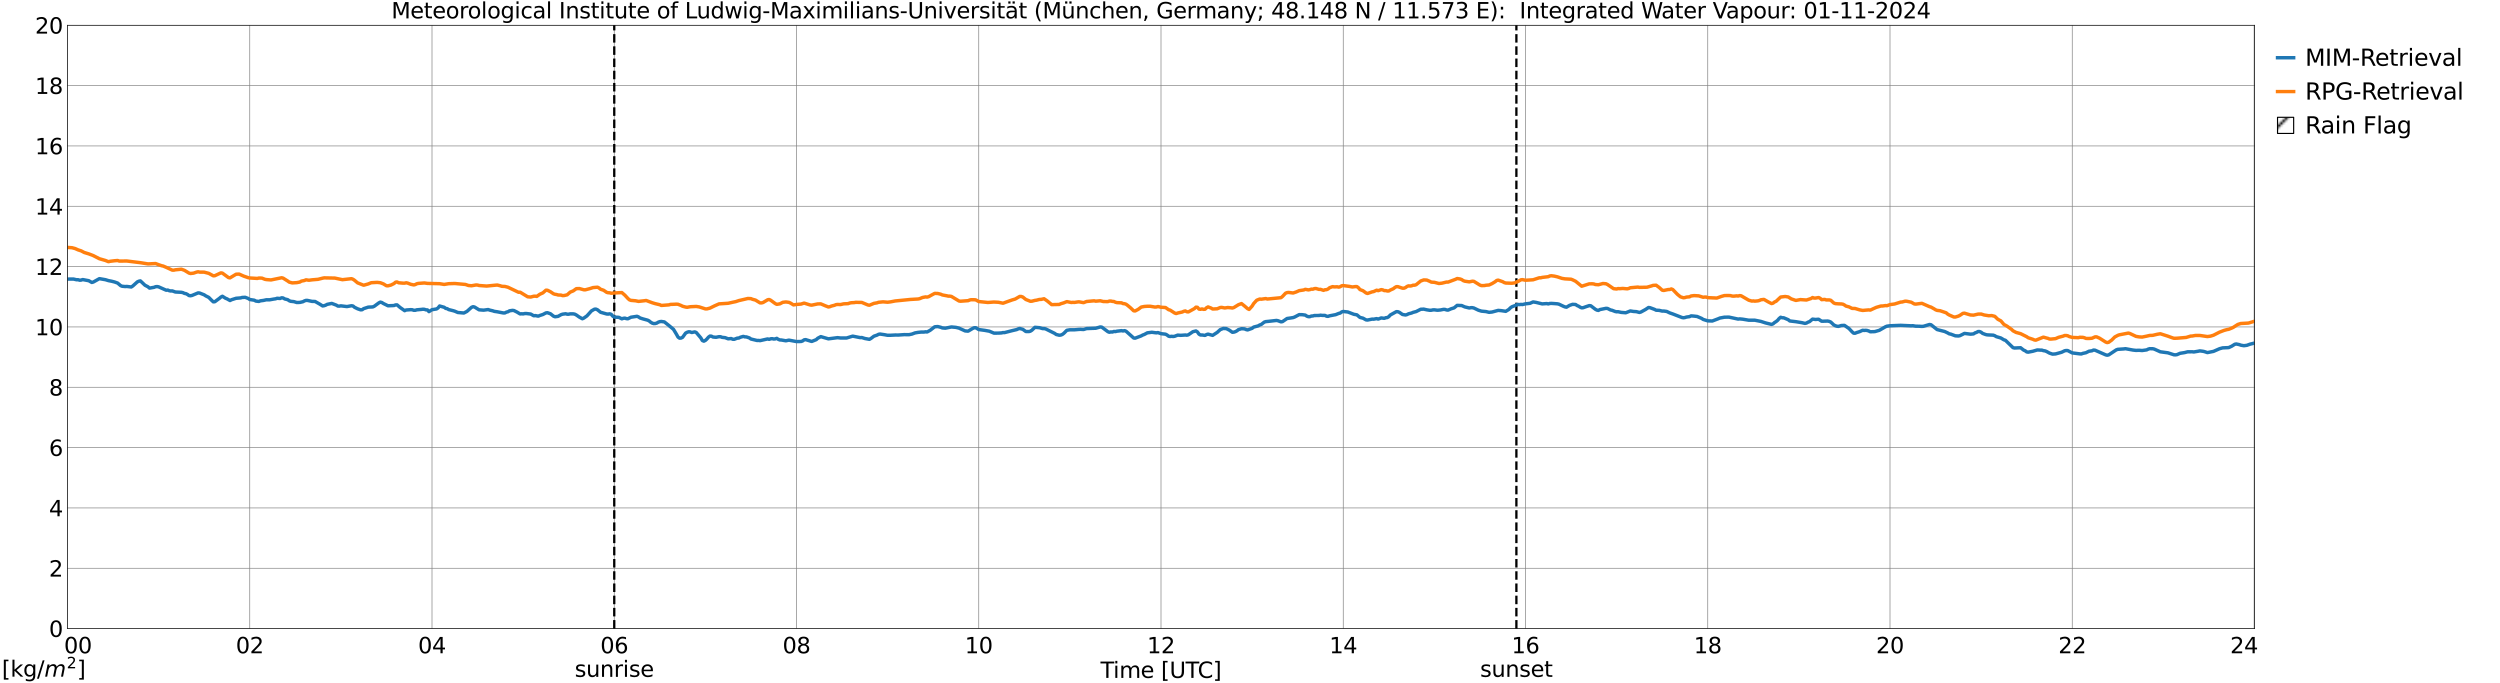<?xml version="1.0" encoding="utf-8" standalone="no"?>
<!DOCTYPE svg PUBLIC "-//W3C//DTD SVG 1.1//EN"
  "http://www.w3.org/Graphics/SVG/1.1/DTD/svg11.dtd">
<svg xmlns:xlink="http://www.w3.org/1999/xlink" width="1085.4pt" height="296.64pt" viewBox="0 0 1085.4 296.64" xmlns="http://www.w3.org/2000/svg" version="1.1">
 <defs>
  <style type="text/css">*{stroke-linejoin: round; stroke-linecap: butt}</style>
 </defs>
 <g id="figure_1">
  <g id="patch_1">
   <path d="M 0 296.64 
L 1085.4 296.64 
L 1085.4 0 
L 0 0 
z
" style="fill: #ffffff"/>
  </g>
  <g id="axes_1">
   <g id="patch_2">
    <path d="M 29.306 272.909 
L 978.814 272.909 
L 978.814 10.976 
L 29.306 10.976 
z
" style="fill: #ffffff"/>
   </g>
   <g id="patch_3">
    <path d="M 978.814 272.909 
L 978.814 272.909 
L 978.814 10.976 
L 978.814 10.976 
z
" clip-path="url(#pc71fe7571f)" style="fill: #d3d3d3; stroke: #d3d3d3; stroke-linejoin: miter"/>
   </g>
   <g id="matplotlib.axis_1">
    <g id="xtick_1">
     <g id="line2d_1">
      <path d="M 29.306 272.909 
L 29.306 10.976 
" clip-path="url(#pc71fe7571f)" style="fill: none; stroke: #808080; stroke-width: 0.3; stroke-linecap: square"/>
     </g>
     <g id="line2d_2"/>
     <g id="text_1">
      <!--    00 -->
      <g transform="translate(18.733 283.627) scale(0.095 -0.095)">
       <defs>
        <path id="DejaVuSans-20" transform="scale(0.016)"/>
        <path id="DejaVuSans-30" d="M 2034 4250 
Q 1547 4250 1301 3770 
Q 1056 3291 1056 2328 
Q 1056 1369 1301 889 
Q 1547 409 2034 409 
Q 2525 409 2770 889 
Q 3016 1369 3016 2328 
Q 3016 3291 2770 3770 
Q 2525 4250 2034 4250 
z
M 2034 4750 
Q 2819 4750 3233 4129 
Q 3647 3509 3647 2328 
Q 3647 1150 3233 529 
Q 2819 -91 2034 -91 
Q 1250 -91 836 529 
Q 422 1150 422 2328 
Q 422 3509 836 4129 
Q 1250 4750 2034 4750 
z
" transform="scale(0.016)"/>
       </defs>
       <use xlink:href="#DejaVuSans-20"/>
       <use xlink:href="#DejaVuSans-20" transform="translate(31.787 0)"/>
       <use xlink:href="#DejaVuSans-20" transform="translate(63.574 0)"/>
       <use xlink:href="#DejaVuSans-30" transform="translate(95.361 0)"/>
       <use xlink:href="#DejaVuSans-30" transform="translate(158.984 0)"/>
      </g>
     </g>
    </g>
    <g id="xtick_2">
     <g id="line2d_3">
      <path d="M 108.431 272.909 
L 108.431 10.976 
" clip-path="url(#pc71fe7571f)" style="fill: none; stroke: #808080; stroke-width: 0.3; stroke-linecap: square"/>
     </g>
     <g id="line2d_4"/>
     <g id="text_2">
      <!-- 02 -->
      <g transform="translate(102.387 283.627) scale(0.095 -0.095)">
       <defs>
        <path id="DejaVuSans-32" d="M 1228 531 
L 3431 531 
L 3431 0 
L 469 0 
L 469 531 
Q 828 903 1448 1529 
Q 2069 2156 2228 2338 
Q 2531 2678 2651 2914 
Q 2772 3150 2772 3378 
Q 2772 3750 2511 3984 
Q 2250 4219 1831 4219 
Q 1534 4219 1204 4116 
Q 875 4013 500 3803 
L 500 4441 
Q 881 4594 1212 4672 
Q 1544 4750 1819 4750 
Q 2544 4750 2975 4387 
Q 3406 4025 3406 3419 
Q 3406 3131 3298 2873 
Q 3191 2616 2906 2266 
Q 2828 2175 2409 1742 
Q 1991 1309 1228 531 
z
" transform="scale(0.016)"/>
       </defs>
       <use xlink:href="#DejaVuSans-30"/>
       <use xlink:href="#DejaVuSans-32" transform="translate(63.623 0)"/>
      </g>
     </g>
    </g>
    <g id="xtick_3">
     <g id="line2d_5">
      <path d="M 187.557 272.909 
L 187.557 10.976 
" clip-path="url(#pc71fe7571f)" style="fill: none; stroke: #808080; stroke-width: 0.3; stroke-linecap: square"/>
     </g>
     <g id="line2d_6"/>
     <g id="text_3">
      <!-- 04 -->
      <g transform="translate(181.513 283.627) scale(0.095 -0.095)">
       <defs>
        <path id="DejaVuSans-34" d="M 2419 4116 
L 825 1625 
L 2419 1625 
L 2419 4116 
z
M 2253 4666 
L 3047 4666 
L 3047 1625 
L 3713 1625 
L 3713 1100 
L 3047 1100 
L 3047 0 
L 2419 0 
L 2419 1100 
L 313 1100 
L 313 1709 
L 2253 4666 
z
" transform="scale(0.016)"/>
       </defs>
       <use xlink:href="#DejaVuSans-30"/>
       <use xlink:href="#DejaVuSans-34" transform="translate(63.623 0)"/>
      </g>
     </g>
    </g>
    <g id="xtick_4">
     <g id="line2d_7">
      <path d="M 266.683 272.909 
L 266.683 10.976 
" clip-path="url(#pc71fe7571f)" style="fill: none; stroke: #808080; stroke-width: 0.3; stroke-linecap: square"/>
     </g>
     <g id="line2d_8"/>
     <g id="text_4">
      <!-- 06 -->
      <g transform="translate(260.638 283.627) scale(0.095 -0.095)">
       <defs>
        <path id="DejaVuSans-36" d="M 2113 2584 
Q 1688 2584 1439 2293 
Q 1191 2003 1191 1497 
Q 1191 994 1439 701 
Q 1688 409 2113 409 
Q 2538 409 2786 701 
Q 3034 994 3034 1497 
Q 3034 2003 2786 2293 
Q 2538 2584 2113 2584 
z
M 3366 4563 
L 3366 3988 
Q 3128 4100 2886 4159 
Q 2644 4219 2406 4219 
Q 1781 4219 1451 3797 
Q 1122 3375 1075 2522 
Q 1259 2794 1537 2939 
Q 1816 3084 2150 3084 
Q 2853 3084 3261 2657 
Q 3669 2231 3669 1497 
Q 3669 778 3244 343 
Q 2819 -91 2113 -91 
Q 1303 -91 875 529 
Q 447 1150 447 2328 
Q 447 3434 972 4092 
Q 1497 4750 2381 4750 
Q 2619 4750 2861 4703 
Q 3103 4656 3366 4563 
z
" transform="scale(0.016)"/>
       </defs>
       <use xlink:href="#DejaVuSans-30"/>
       <use xlink:href="#DejaVuSans-36" transform="translate(63.623 0)"/>
      </g>
     </g>
    </g>
    <g id="xtick_5">
     <g id="line2d_9">
      <path d="M 345.808 272.909 
L 345.808 10.976 
" clip-path="url(#pc71fe7571f)" style="fill: none; stroke: #808080; stroke-width: 0.3; stroke-linecap: square"/>
     </g>
     <g id="line2d_10"/>
     <g id="text_5">
      <!-- 08 -->
      <g transform="translate(339.764 283.627) scale(0.095 -0.095)">
       <defs>
        <path id="DejaVuSans-38" d="M 2034 2216 
Q 1584 2216 1326 1975 
Q 1069 1734 1069 1313 
Q 1069 891 1326 650 
Q 1584 409 2034 409 
Q 2484 409 2743 651 
Q 3003 894 3003 1313 
Q 3003 1734 2745 1975 
Q 2488 2216 2034 2216 
z
M 1403 2484 
Q 997 2584 770 2862 
Q 544 3141 544 3541 
Q 544 4100 942 4425 
Q 1341 4750 2034 4750 
Q 2731 4750 3128 4425 
Q 3525 4100 3525 3541 
Q 3525 3141 3298 2862 
Q 3072 2584 2669 2484 
Q 3125 2378 3379 2068 
Q 3634 1759 3634 1313 
Q 3634 634 3220 271 
Q 2806 -91 2034 -91 
Q 1263 -91 848 271 
Q 434 634 434 1313 
Q 434 1759 690 2068 
Q 947 2378 1403 2484 
z
M 1172 3481 
Q 1172 3119 1398 2916 
Q 1625 2713 2034 2713 
Q 2441 2713 2670 2916 
Q 2900 3119 2900 3481 
Q 2900 3844 2670 4047 
Q 2441 4250 2034 4250 
Q 1625 4250 1398 4047 
Q 1172 3844 1172 3481 
z
" transform="scale(0.016)"/>
       </defs>
       <use xlink:href="#DejaVuSans-30"/>
       <use xlink:href="#DejaVuSans-38" transform="translate(63.623 0)"/>
      </g>
     </g>
    </g>
    <g id="xtick_6">
     <g id="line2d_11">
      <path d="M 424.934 272.909 
L 424.934 10.976 
" clip-path="url(#pc71fe7571f)" style="fill: none; stroke: #808080; stroke-width: 0.3; stroke-linecap: square"/>
     </g>
     <g id="line2d_12"/>
     <g id="text_6">
      <!-- 10 -->
      <g transform="translate(418.89 283.627) scale(0.095 -0.095)">
       <defs>
        <path id="DejaVuSans-31" d="M 794 531 
L 1825 531 
L 1825 4091 
L 703 3866 
L 703 4441 
L 1819 4666 
L 2450 4666 
L 2450 531 
L 3481 531 
L 3481 0 
L 794 0 
L 794 531 
z
" transform="scale(0.016)"/>
       </defs>
       <use xlink:href="#DejaVuSans-31"/>
       <use xlink:href="#DejaVuSans-30" transform="translate(63.623 0)"/>
      </g>
     </g>
    </g>
    <g id="xtick_7">
     <g id="line2d_13">
      <path d="M 504.06 272.909 
L 504.06 10.976 
" clip-path="url(#pc71fe7571f)" style="fill: none; stroke: #808080; stroke-width: 0.3; stroke-linecap: square"/>
     </g>
     <g id="line2d_14"/>
     <g id="text_7">
      <!-- 12 -->
      <g transform="translate(498.015 283.627) scale(0.095 -0.095)">
       <use xlink:href="#DejaVuSans-31"/>
       <use xlink:href="#DejaVuSans-32" transform="translate(63.623 0)"/>
      </g>
     </g>
    </g>
    <g id="xtick_8">
     <g id="line2d_15">
      <path d="M 583.185 272.909 
L 583.185 10.976 
" clip-path="url(#pc71fe7571f)" style="fill: none; stroke: #808080; stroke-width: 0.3; stroke-linecap: square"/>
     </g>
     <g id="line2d_16"/>
     <g id="text_8">
      <!-- 14 -->
      <g transform="translate(577.141 283.627) scale(0.095 -0.095)">
       <use xlink:href="#DejaVuSans-31"/>
       <use xlink:href="#DejaVuSans-34" transform="translate(63.623 0)"/>
      </g>
     </g>
    </g>
    <g id="xtick_9">
     <g id="line2d_17">
      <path d="M 662.311 272.909 
L 662.311 10.976 
" clip-path="url(#pc71fe7571f)" style="fill: none; stroke: #808080; stroke-width: 0.3; stroke-linecap: square"/>
     </g>
     <g id="line2d_18"/>
     <g id="text_9">
      <!-- 16 -->
      <g transform="translate(656.267 283.627) scale(0.095 -0.095)">
       <use xlink:href="#DejaVuSans-31"/>
       <use xlink:href="#DejaVuSans-36" transform="translate(63.623 0)"/>
      </g>
     </g>
    </g>
    <g id="xtick_10">
     <g id="line2d_19">
      <path d="M 741.437 272.909 
L 741.437 10.976 
" clip-path="url(#pc71fe7571f)" style="fill: none; stroke: #808080; stroke-width: 0.3; stroke-linecap: square"/>
     </g>
     <g id="line2d_20"/>
     <g id="text_10">
      <!-- 18 -->
      <g transform="translate(735.392 283.627) scale(0.095 -0.095)">
       <use xlink:href="#DejaVuSans-31"/>
       <use xlink:href="#DejaVuSans-38" transform="translate(63.623 0)"/>
      </g>
     </g>
    </g>
    <g id="xtick_11">
     <g id="line2d_21">
      <path d="M 820.562 272.909 
L 820.562 10.976 
" clip-path="url(#pc71fe7571f)" style="fill: none; stroke: #808080; stroke-width: 0.3; stroke-linecap: square"/>
     </g>
     <g id="line2d_22"/>
     <g id="text_11">
      <!-- 20 -->
      <g transform="translate(814.518 283.627) scale(0.095 -0.095)">
       <use xlink:href="#DejaVuSans-32"/>
       <use xlink:href="#DejaVuSans-30" transform="translate(63.623 0)"/>
      </g>
     </g>
    </g>
    <g id="xtick_12">
     <g id="line2d_23">
      <path d="M 899.688 272.909 
L 899.688 10.976 
" clip-path="url(#pc71fe7571f)" style="fill: none; stroke: #808080; stroke-width: 0.3; stroke-linecap: square"/>
     </g>
     <g id="line2d_24"/>
     <g id="text_12">
      <!-- 22 -->
      <g transform="translate(893.644 283.627) scale(0.095 -0.095)">
       <use xlink:href="#DejaVuSans-32"/>
       <use xlink:href="#DejaVuSans-32" transform="translate(63.623 0)"/>
      </g>
     </g>
    </g>
    <g id="xtick_13">
     <g id="line2d_25">
      <path d="M 978.814 272.909 
L 978.814 10.976 
" clip-path="url(#pc71fe7571f)" style="fill: none; stroke: #808080; stroke-width: 0.3; stroke-linecap: square"/>
     </g>
     <g id="line2d_26"/>
     <g id="text_13">
      <!-- 24    -->
      <g transform="translate(968.241 283.627) scale(0.095 -0.095)">
       <use xlink:href="#DejaVuSans-32"/>
       <use xlink:href="#DejaVuSans-34" transform="translate(63.623 0)"/>
       <use xlink:href="#DejaVuSans-20" transform="translate(127.246 0)"/>
       <use xlink:href="#DejaVuSans-20" transform="translate(159.033 0)"/>
       <use xlink:href="#DejaVuSans-20" transform="translate(190.82 0)"/>
      </g>
     </g>
    </g>
    <g id="text_14">
     <!-- Time [UTC] -->
     <g transform="translate(477.806 294.322) scale(0.095 -0.095)">
      <defs>
       <path id="DejaVuSans-54" d="M -19 4666 
L 3928 4666 
L 3928 4134 
L 2272 4134 
L 2272 0 
L 1638 0 
L 1638 4134 
L -19 4134 
L -19 4666 
z
" transform="scale(0.016)"/>
       <path id="DejaVuSans-69" d="M 603 3500 
L 1178 3500 
L 1178 0 
L 603 0 
L 603 3500 
z
M 603 4863 
L 1178 4863 
L 1178 4134 
L 603 4134 
L 603 4863 
z
" transform="scale(0.016)"/>
       <path id="DejaVuSans-6d" d="M 3328 2828 
Q 3544 3216 3844 3400 
Q 4144 3584 4550 3584 
Q 5097 3584 5394 3201 
Q 5691 2819 5691 2113 
L 5691 0 
L 5113 0 
L 5113 2094 
Q 5113 2597 4934 2840 
Q 4756 3084 4391 3084 
Q 3944 3084 3684 2787 
Q 3425 2491 3425 1978 
L 3425 0 
L 2847 0 
L 2847 2094 
Q 2847 2600 2669 2842 
Q 2491 3084 2119 3084 
Q 1678 3084 1418 2786 
Q 1159 2488 1159 1978 
L 1159 0 
L 581 0 
L 581 3500 
L 1159 3500 
L 1159 2956 
Q 1356 3278 1631 3431 
Q 1906 3584 2284 3584 
Q 2666 3584 2933 3390 
Q 3200 3197 3328 2828 
z
" transform="scale(0.016)"/>
       <path id="DejaVuSans-65" d="M 3597 1894 
L 3597 1613 
L 953 1613 
Q 991 1019 1311 708 
Q 1631 397 2203 397 
Q 2534 397 2845 478 
Q 3156 559 3463 722 
L 3463 178 
Q 3153 47 2828 -22 
Q 2503 -91 2169 -91 
Q 1331 -91 842 396 
Q 353 884 353 1716 
Q 353 2575 817 3079 
Q 1281 3584 2069 3584 
Q 2775 3584 3186 3129 
Q 3597 2675 3597 1894 
z
M 3022 2063 
Q 3016 2534 2758 2815 
Q 2500 3097 2075 3097 
Q 1594 3097 1305 2825 
Q 1016 2553 972 2059 
L 3022 2063 
z
" transform="scale(0.016)"/>
       <path id="DejaVuSans-5b" d="M 550 4863 
L 1875 4863 
L 1875 4416 
L 1125 4416 
L 1125 -397 
L 1875 -397 
L 1875 -844 
L 550 -844 
L 550 4863 
z
" transform="scale(0.016)"/>
       <path id="DejaVuSans-55" d="M 556 4666 
L 1191 4666 
L 1191 1831 
Q 1191 1081 1462 751 
Q 1734 422 2344 422 
Q 2950 422 3222 751 
Q 3494 1081 3494 1831 
L 3494 4666 
L 4128 4666 
L 4128 1753 
Q 4128 841 3676 375 
Q 3225 -91 2344 -91 
Q 1459 -91 1007 375 
Q 556 841 556 1753 
L 556 4666 
z
" transform="scale(0.016)"/>
       <path id="DejaVuSans-43" d="M 4122 4306 
L 4122 3641 
Q 3803 3938 3442 4084 
Q 3081 4231 2675 4231 
Q 1875 4231 1450 3742 
Q 1025 3253 1025 2328 
Q 1025 1406 1450 917 
Q 1875 428 2675 428 
Q 3081 428 3442 575 
Q 3803 722 4122 1019 
L 4122 359 
Q 3791 134 3420 21 
Q 3050 -91 2638 -91 
Q 1578 -91 968 557 
Q 359 1206 359 2328 
Q 359 3453 968 4101 
Q 1578 4750 2638 4750 
Q 3056 4750 3426 4639 
Q 3797 4528 4122 4306 
z
" transform="scale(0.016)"/>
       <path id="DejaVuSans-5d" d="M 1947 4863 
L 1947 -844 
L 622 -844 
L 622 -397 
L 1369 -397 
L 1369 4416 
L 622 4416 
L 622 4863 
L 1947 4863 
z
" transform="scale(0.016)"/>
      </defs>
      <use xlink:href="#DejaVuSans-54"/>
      <use xlink:href="#DejaVuSans-69" transform="translate(57.959 0)"/>
      <use xlink:href="#DejaVuSans-6d" transform="translate(85.742 0)"/>
      <use xlink:href="#DejaVuSans-65" transform="translate(183.154 0)"/>
      <use xlink:href="#DejaVuSans-20" transform="translate(244.678 0)"/>
      <use xlink:href="#DejaVuSans-5b" transform="translate(276.465 0)"/>
      <use xlink:href="#DejaVuSans-55" transform="translate(315.479 0)"/>
      <use xlink:href="#DejaVuSans-54" transform="translate(388.672 0)"/>
      <use xlink:href="#DejaVuSans-43" transform="translate(443.881 0)"/>
      <use xlink:href="#DejaVuSans-5d" transform="translate(513.705 0)"/>
     </g>
    </g>
   </g>
   <g id="matplotlib.axis_2">
    <g id="ytick_1">
     <g id="line2d_27">
      <path d="M 29.306 272.909 
L 978.814 272.909 
" clip-path="url(#pc71fe7571f)" style="fill: none; stroke: #808080; stroke-width: 0.3; stroke-linecap: square"/>
     </g>
     <g id="line2d_28"/>
     <g id="text_15">
      <!-- 0 -->
      <g transform="translate(21.261 276.518) scale(0.095 -0.095)">
       <use xlink:href="#DejaVuSans-30"/>
      </g>
     </g>
    </g>
    <g id="ytick_2">
     <g id="line2d_29">
      <path d="M 29.306 246.715 
L 978.814 246.715 
" clip-path="url(#pc71fe7571f)" style="fill: none; stroke: #808080; stroke-width: 0.3; stroke-linecap: square"/>
     </g>
     <g id="line2d_30"/>
     <g id="text_16">
      <!-- 2 -->
      <g transform="translate(21.261 250.325) scale(0.095 -0.095)">
       <use xlink:href="#DejaVuSans-32"/>
      </g>
     </g>
    </g>
    <g id="ytick_3">
     <g id="line2d_31">
      <path d="M 29.306 220.522 
L 978.814 220.522 
" clip-path="url(#pc71fe7571f)" style="fill: none; stroke: #808080; stroke-width: 0.3; stroke-linecap: square"/>
     </g>
     <g id="line2d_32"/>
     <g id="text_17">
      <!-- 4 -->
      <g transform="translate(21.261 224.131) scale(0.095 -0.095)">
       <use xlink:href="#DejaVuSans-34"/>
      </g>
     </g>
    </g>
    <g id="ytick_4">
     <g id="line2d_33">
      <path d="M 29.306 194.329 
L 978.814 194.329 
" clip-path="url(#pc71fe7571f)" style="fill: none; stroke: #808080; stroke-width: 0.3; stroke-linecap: square"/>
     </g>
     <g id="line2d_34"/>
     <g id="text_18">
      <!-- 6 -->
      <g transform="translate(21.261 197.938) scale(0.095 -0.095)">
       <use xlink:href="#DejaVuSans-36"/>
      </g>
     </g>
    </g>
    <g id="ytick_5">
     <g id="line2d_35">
      <path d="M 29.306 168.136 
L 978.814 168.136 
" clip-path="url(#pc71fe7571f)" style="fill: none; stroke: #808080; stroke-width: 0.3; stroke-linecap: square"/>
     </g>
     <g id="line2d_36"/>
     <g id="text_19">
      <!-- 8 -->
      <g transform="translate(21.261 171.745) scale(0.095 -0.095)">
       <use xlink:href="#DejaVuSans-38"/>
      </g>
     </g>
    </g>
    <g id="ytick_6">
     <g id="line2d_37">
      <path d="M 29.306 141.942 
L 978.814 141.942 
" clip-path="url(#pc71fe7571f)" style="fill: none; stroke: #808080; stroke-width: 0.3; stroke-linecap: square"/>
     </g>
     <g id="line2d_38"/>
     <g id="text_20">
      <!-- 10 -->
      <g transform="translate(15.217 145.551) scale(0.095 -0.095)">
       <use xlink:href="#DejaVuSans-31"/>
       <use xlink:href="#DejaVuSans-30" transform="translate(63.623 0)"/>
      </g>
     </g>
    </g>
    <g id="ytick_7">
     <g id="line2d_39">
      <path d="M 29.306 115.749 
L 978.814 115.749 
" clip-path="url(#pc71fe7571f)" style="fill: none; stroke: #808080; stroke-width: 0.3; stroke-linecap: square"/>
     </g>
     <g id="line2d_40"/>
     <g id="text_21">
      <!-- 12 -->
      <g transform="translate(15.217 119.358) scale(0.095 -0.095)">
       <use xlink:href="#DejaVuSans-31"/>
       <use xlink:href="#DejaVuSans-32" transform="translate(63.623 0)"/>
      </g>
     </g>
    </g>
    <g id="ytick_8">
     <g id="line2d_41">
      <path d="M 29.306 89.556 
L 978.814 89.556 
" clip-path="url(#pc71fe7571f)" style="fill: none; stroke: #808080; stroke-width: 0.3; stroke-linecap: square"/>
     </g>
     <g id="line2d_42"/>
     <g id="text_22">
      <!-- 14 -->
      <g transform="translate(15.217 93.165) scale(0.095 -0.095)">
       <use xlink:href="#DejaVuSans-31"/>
       <use xlink:href="#DejaVuSans-34" transform="translate(63.623 0)"/>
      </g>
     </g>
    </g>
    <g id="ytick_9">
     <g id="line2d_43">
      <path d="M 29.306 63.362 
L 978.814 63.362 
" clip-path="url(#pc71fe7571f)" style="fill: none; stroke: #808080; stroke-width: 0.3; stroke-linecap: square"/>
     </g>
     <g id="line2d_44"/>
     <g id="text_23">
      <!-- 16 -->
      <g transform="translate(15.217 66.972) scale(0.095 -0.095)">
       <use xlink:href="#DejaVuSans-31"/>
       <use xlink:href="#DejaVuSans-36" transform="translate(63.623 0)"/>
      </g>
     </g>
    </g>
    <g id="ytick_10">
     <g id="line2d_45">
      <path d="M 29.306 37.169 
L 978.814 37.169 
" clip-path="url(#pc71fe7571f)" style="fill: none; stroke: #808080; stroke-width: 0.3; stroke-linecap: square"/>
     </g>
     <g id="line2d_46"/>
     <g id="text_24">
      <!-- 18 -->
      <g transform="translate(15.217 40.778) scale(0.095 -0.095)">
       <use xlink:href="#DejaVuSans-31"/>
       <use xlink:href="#DejaVuSans-38" transform="translate(63.623 0)"/>
      </g>
     </g>
    </g>
    <g id="ytick_11">
     <g id="line2d_47">
      <path d="M 29.306 10.976 
L 978.814 10.976 
" clip-path="url(#pc71fe7571f)" style="fill: none; stroke: #808080; stroke-width: 0.3; stroke-linecap: square"/>
     </g>
     <g id="line2d_48"/>
     <g id="text_25">
      <!-- 20 -->
      <g transform="translate(15.217 14.585) scale(0.095 -0.095)">
       <use xlink:href="#DejaVuSans-32"/>
       <use xlink:href="#DejaVuSans-30" transform="translate(63.623 0)"/>
      </g>
     </g>
    </g>
   </g>
   <g id="line2d_49">
    <path d="M 266.683 272.909 
L 266.683 10.976 
" clip-path="url(#pc71fe7571f)" style="fill: none; stroke-dasharray: 3.7,1.6; stroke-dashoffset: 0; stroke: #000000"/>
   </g>
   <g id="line2d_50">
    <path d="M 658.355 272.909 
L 658.355 10.976 
" clip-path="url(#pc71fe7571f)" style="fill: none; stroke-dasharray: 3.7,1.6; stroke-dashoffset: 0; stroke: #000000"/>
   </g>
   <g id="line2d_51">
    <path d="M 29.306 121.173 
L 31.943 121.163 
L 33.262 121.464 
L 33.921 121.447 
L 34.581 121.66 
L 35.24 121.6 
L 35.9 121.379 
L 38.537 121.87 
L 39.856 122.628 
L 40.515 122.447 
L 43.153 120.977 
L 45.79 121.438 
L 47.109 121.841 
L 48.428 122.092 
L 49.747 122.427 
L 51.065 122.899 
L 52.384 124.015 
L 53.043 124.284 
L 54.362 124.408 
L 55.022 124.358 
L 57 124.597 
L 57.659 124.16 
L 59.637 122.376 
L 60.297 122.086 
L 60.956 121.954 
L 62.934 123.828 
L 64.253 124.519 
L 64.912 125.087 
L 66.89 124.741 
L 67.55 124.476 
L 68.209 124.416 
L 68.869 124.537 
L 72.166 126.008 
L 72.825 125.921 
L 73.484 126.208 
L 74.144 126.33 
L 74.803 126.304 
L 76.122 126.773 
L 78.759 126.909 
L 79.419 127.063 
L 80.078 127.381 
L 80.737 127.507 
L 81.397 127.833 
L 82.056 128.325 
L 82.716 128.397 
L 83.375 128.266 
L 86.013 127.162 
L 86.672 127.225 
L 88.65 128.005 
L 89.309 128.448 
L 90.628 129.111 
L 91.947 130.443 
L 92.606 131.047 
L 93.266 130.997 
L 95.244 129.537 
L 95.903 128.976 
L 96.563 128.628 
L 97.881 129.468 
L 98.541 129.736 
L 99.86 130.475 
L 100.519 130.13 
L 102.497 129.506 
L 104.475 129.34 
L 105.135 129.142 
L 106.453 129.082 
L 107.772 129.584 
L 108.431 130.032 
L 110.41 130.341 
L 111.069 130.712 
L 112.388 130.876 
L 113.047 130.607 
L 114.366 130.436 
L 115.685 130.146 
L 117.003 130.172 
L 118.982 129.819 
L 119.641 129.736 
L 120.3 129.498 
L 121.619 129.585 
L 122.278 129.287 
L 122.938 129.379 
L 123.597 129.778 
L 124.916 130.113 
L 125.575 130.573 
L 126.235 130.818 
L 127.553 130.947 
L 128.872 131.338 
L 130.191 131.293 
L 131.51 130.998 
L 132.169 130.644 
L 132.829 130.422 
L 133.488 130.431 
L 135.466 130.851 
L 136.785 130.881 
L 138.763 132.007 
L 140.082 132.832 
L 140.741 132.719 
L 141.4 132.493 
L 142.06 132.137 
L 144.038 131.731 
L 146.016 132.476 
L 146.676 132.883 
L 147.335 132.905 
L 147.994 132.786 
L 150.632 133.102 
L 152.61 132.741 
L 153.269 132.86 
L 153.929 133.413 
L 155.247 134.063 
L 156.566 134.521 
L 157.226 134.467 
L 157.885 133.996 
L 159.863 133.347 
L 161.841 133.255 
L 162.501 132.955 
L 164.479 131.496 
L 165.138 131.166 
L 165.798 131.354 
L 166.457 131.774 
L 167.776 132.419 
L 168.435 132.758 
L 171.073 132.646 
L 171.732 132.38 
L 172.391 132.368 
L 173.71 133.497 
L 175.688 134.883 
L 176.348 134.585 
L 178.326 134.446 
L 178.985 134.482 
L 179.645 134.72 
L 180.304 134.712 
L 180.963 134.512 
L 182.941 134.337 
L 183.601 134.249 
L 184.26 134.291 
L 184.92 134.528 
L 185.579 134.553 
L 186.238 135.291 
L 187.557 134.46 
L 189.535 134.133 
L 190.195 133.691 
L 190.854 132.845 
L 192.173 133.225 
L 192.832 133.397 
L 193.492 133.887 
L 194.151 134.011 
L 194.81 134.408 
L 196.788 134.905 
L 197.448 135.108 
L 198.767 135.673 
L 201.404 135.897 
L 202.723 135.202 
L 204.701 133.44 
L 205.36 133.156 
L 206.02 133.298 
L 207.998 134.514 
L 209.976 134.661 
L 211.954 134.395 
L 212.614 134.637 
L 213.932 134.94 
L 214.592 135.174 
L 215.91 135.367 
L 217.889 135.751 
L 218.548 135.877 
L 219.207 135.862 
L 219.867 135.515 
L 220.526 135.356 
L 221.186 134.96 
L 222.504 134.746 
L 223.164 134.839 
L 224.482 135.504 
L 225.801 136.299 
L 226.461 136.23 
L 227.12 136.288 
L 227.779 136.14 
L 228.439 136.111 
L 230.417 136.349 
L 231.736 137.099 
L 232.395 137.013 
L 233.714 137.26 
L 234.373 136.967 
L 235.692 136.545 
L 237.011 135.856 
L 237.67 135.767 
L 238.989 136.225 
L 240.308 137.269 
L 240.967 137.52 
L 242.286 137.351 
L 243.604 136.616 
L 244.264 136.397 
L 245.583 136.227 
L 246.242 136.409 
L 246.901 136.417 
L 247.561 136.255 
L 248.88 136.27 
L 249.539 136.397 
L 250.198 136.74 
L 251.517 137.666 
L 252.836 138.39 
L 253.495 138.09 
L 254.814 137.154 
L 256.792 134.973 
L 258.111 134.229 
L 258.77 134.215 
L 259.43 134.509 
L 260.748 135.572 
L 263.386 136.316 
L 264.045 136.367 
L 264.705 136.246 
L 265.364 136.466 
L 266.023 137.234 
L 266.683 137.683 
L 268.661 137.774 
L 269.98 138.428 
L 270.639 138.195 
L 271.298 138.121 
L 271.958 138.339 
L 272.617 138.4 
L 273.936 137.726 
L 276.573 137.323 
L 277.233 137.601 
L 277.892 138.056 
L 279.211 138.475 
L 281.189 139.012 
L 281.849 139.345 
L 282.508 139.895 
L 283.167 140.293 
L 283.827 140.488 
L 284.486 140.461 
L 285.145 140.276 
L 285.805 139.874 
L 286.464 139.645 
L 287.124 139.572 
L 288.442 139.758 
L 290.42 141.331 
L 292.399 142.979 
L 293.717 145.162 
L 294.377 146.353 
L 295.036 146.82 
L 295.696 146.776 
L 296.355 146.437 
L 297.674 144.613 
L 298.333 144.264 
L 298.992 144.049 
L 299.652 144.095 
L 300.311 144.369 
L 301.63 144.085 
L 302.289 144.362 
L 304.267 146.697 
L 304.927 147.841 
L 305.586 148.117 
L 306.246 147.795 
L 306.905 147.184 
L 307.564 146.4 
L 308.224 145.91 
L 308.883 145.95 
L 309.543 146.316 
L 310.861 146.435 
L 312.18 146.177 
L 312.839 146.199 
L 313.499 146.459 
L 314.818 146.597 
L 316.136 147.1 
L 317.455 146.979 
L 318.114 147.287 
L 318.774 147.312 
L 320.093 146.806 
L 320.752 146.775 
L 321.411 146.429 
L 322.73 146.048 
L 323.39 146.257 
L 324.049 146.274 
L 325.368 146.718 
L 326.027 147.186 
L 328.665 147.82 
L 329.324 147.8 
L 329.983 147.891 
L 333.28 147.151 
L 333.94 147.339 
L 334.599 147.088 
L 335.258 147.044 
L 335.918 147.191 
L 336.577 147.14 
L 337.236 146.897 
L 337.896 147.32 
L 338.555 147.588 
L 339.215 147.612 
L 341.193 147.953 
L 342.512 147.676 
L 345.808 148.301 
L 347.787 148.258 
L 348.446 148.039 
L 349.105 147.557 
L 349.765 147.445 
L 352.402 148.249 
L 354.38 147.463 
L 355.04 146.849 
L 356.359 146.152 
L 359.655 147.107 
L 363.612 146.6 
L 364.93 146.743 
L 367.568 146.737 
L 370.206 145.938 
L 373.502 146.592 
L 374.162 146.542 
L 375.481 146.962 
L 377.459 147.321 
L 378.118 146.952 
L 379.437 145.958 
L 380.756 145.503 
L 381.415 145.153 
L 382.074 145.032 
L 384.053 145.321 
L 385.371 145.574 
L 386.69 145.556 
L 388.668 145.451 
L 389.987 145.464 
L 392.624 145.279 
L 394.603 145.311 
L 395.921 145.041 
L 397.24 144.547 
L 398.559 144.311 
L 399.878 144.175 
L 401.196 144.159 
L 401.856 144.057 
L 402.515 144.13 
L 403.834 143.405 
L 405.812 141.88 
L 407.131 141.773 
L 408.45 142.104 
L 409.109 142.377 
L 410.428 142.486 
L 413.065 141.954 
L 415.043 142.135 
L 416.362 142.458 
L 419 143.665 
L 420.318 143.779 
L 422.297 142.594 
L 422.956 142.305 
L 423.615 142.277 
L 424.934 143.08 
L 427.572 143.435 
L 429.55 143.796 
L 431.528 144.63 
L 433.506 144.617 
L 434.825 144.539 
L 435.484 144.386 
L 436.144 144.399 
L 439.44 143.553 
L 441.419 143.088 
L 442.078 142.779 
L 442.737 142.615 
L 444.056 142.977 
L 445.375 143.935 
L 446.694 143.951 
L 447.353 143.782 
L 448.012 143.358 
L 449.331 142.105 
L 451.309 142.27 
L 452.628 142.658 
L 453.287 142.658 
L 453.947 142.785 
L 457.903 144.748 
L 458.563 145.22 
L 459.881 145.54 
L 460.541 145.474 
L 461.2 145.216 
L 461.859 144.728 
L 463.178 143.403 
L 464.497 143.186 
L 466.475 143.185 
L 468.453 143.013 
L 469.113 142.983 
L 470.431 143.059 
L 471.75 142.657 
L 475.706 142.508 
L 477.685 141.951 
L 478.344 142.028 
L 480.981 143.994 
L 481.641 144.259 
L 482.3 144.108 
L 482.96 144.157 
L 483.619 143.898 
L 484.278 143.963 
L 484.938 143.789 
L 486.916 143.56 
L 487.575 143.691 
L 488.235 143.542 
L 488.894 143.81 
L 492.191 146.75 
L 492.85 146.819 
L 495.488 145.822 
L 496.147 145.451 
L 496.807 145.215 
L 498.125 144.504 
L 500.103 144.257 
L 501.422 144.435 
L 502.082 144.502 
L 502.741 144.393 
L 504.06 144.866 
L 506.038 145.092 
L 506.697 145.447 
L 507.357 145.961 
L 508.016 146.105 
L 508.675 146.009 
L 509.335 146.098 
L 509.994 145.992 
L 511.313 145.494 
L 512.632 145.585 
L 514.61 145.449 
L 515.269 145.529 
L 515.929 145.36 
L 517.907 144.012 
L 519.226 143.688 
L 519.885 144.119 
L 520.544 145.063 
L 521.204 145.451 
L 521.863 145.43 
L 523.182 145.618 
L 523.841 145.251 
L 524.501 145.069 
L 526.479 145.599 
L 528.457 144.318 
L 529.776 143.117 
L 531.094 142.603 
L 532.413 142.667 
L 533.732 143.337 
L 535.051 144.265 
L 535.71 144.195 
L 536.369 143.984 
L 537.029 143.627 
L 537.688 143.115 
L 539.007 142.704 
L 540.326 142.786 
L 540.985 143.08 
L 541.644 143.247 
L 542.963 142.785 
L 543.623 142.545 
L 544.282 142.009 
L 546.26 141.486 
L 546.919 141.088 
L 547.579 140.868 
L 548.898 139.844 
L 549.557 139.633 
L 550.876 139.503 
L 554.173 139.124 
L 554.832 139.242 
L 556.151 139.731 
L 556.81 139.634 
L 558.788 138.28 
L 560.107 138.092 
L 561.426 137.88 
L 562.085 137.639 
L 564.063 136.594 
L 565.382 136.627 
L 566.701 136.805 
L 567.36 137.249 
L 568.02 137.478 
L 568.679 137.492 
L 569.338 137.215 
L 569.998 137.176 
L 570.657 136.986 
L 572.635 136.971 
L 573.295 136.845 
L 573.954 136.921 
L 575.273 136.947 
L 575.932 137.28 
L 576.592 137.354 
L 577.251 137.118 
L 579.229 136.736 
L 579.889 136.617 
L 581.207 136.086 
L 581.867 135.92 
L 582.526 135.414 
L 583.185 135.231 
L 585.164 135.453 
L 587.801 136.456 
L 589.12 136.695 
L 590.439 137.816 
L 591.757 138.143 
L 593.076 138.878 
L 593.736 138.95 
L 595.714 138.55 
L 596.373 138.577 
L 597.692 138.335 
L 598.351 138.542 
L 599.67 138.035 
L 600.989 138.207 
L 601.648 137.949 
L 602.307 137.873 
L 602.967 137.483 
L 603.626 136.75 
L 606.264 135.295 
L 606.923 135.344 
L 607.582 135.616 
L 608.901 136.531 
L 610.22 136.753 
L 610.879 136.57 
L 611.539 136.24 
L 612.858 135.9 
L 613.517 135.612 
L 614.836 135.268 
L 616.814 134.27 
L 618.133 134.21 
L 619.451 134.511 
L 620.77 134.719 
L 621.429 134.69 
L 622.089 134.544 
L 622.748 134.515 
L 624.067 134.696 
L 625.386 134.577 
L 626.705 134.31 
L 627.364 134.338 
L 628.023 134.569 
L 628.683 134.646 
L 630.001 134.073 
L 631.32 133.664 
L 632.639 132.577 
L 634.617 132.658 
L 635.936 133.241 
L 637.914 133.72 
L 638.573 133.585 
L 639.233 133.586 
L 639.892 133.732 
L 641.87 134.68 
L 643.189 135.087 
L 645.167 135.273 
L 646.486 135.598 
L 647.805 135.465 
L 650.442 134.761 
L 651.761 134.868 
L 653.739 135.166 
L 655.058 134.368 
L 655.717 133.692 
L 656.377 133.207 
L 659.014 132.182 
L 659.674 132.244 
L 660.333 132.161 
L 660.992 132.219 
L 662.311 131.915 
L 664.289 131.683 
L 665.608 131.085 
L 666.927 131.293 
L 669.564 131.936 
L 671.542 131.798 
L 672.202 131.96 
L 672.861 131.758 
L 673.521 131.725 
L 674.839 131.805 
L 676.158 131.908 
L 676.817 132.055 
L 678.796 132.985 
L 679.455 133.244 
L 680.114 133.373 
L 681.433 132.584 
L 682.752 132.126 
L 684.071 132.204 
L 684.73 132.664 
L 685.389 132.946 
L 686.049 133.376 
L 686.708 133.655 
L 687.368 133.586 
L 688.686 133.114 
L 690.005 132.682 
L 690.664 132.756 
L 692.643 134.276 
L 693.302 134.634 
L 693.961 134.773 
L 694.621 134.399 
L 697.258 133.867 
L 697.918 133.92 
L 699.236 134.578 
L 699.896 134.715 
L 701.215 135.234 
L 701.874 135.365 
L 702.533 135.338 
L 703.852 135.627 
L 705.83 135.788 
L 707.149 135.269 
L 707.808 134.998 
L 709.127 135.216 
L 710.446 135.304 
L 711.765 135.652 
L 712.424 135.461 
L 714.402 134.377 
L 715.721 133.508 
L 716.38 133.593 
L 718.358 134.327 
L 719.018 134.681 
L 720.337 134.743 
L 721.655 135.061 
L 722.315 135.035 
L 723.633 135.224 
L 724.952 135.858 
L 726.271 136.312 
L 730.227 137.846 
L 730.887 137.964 
L 731.546 137.863 
L 732.205 137.649 
L 733.524 137.473 
L 734.184 137.141 
L 735.502 137.244 
L 736.821 137.404 
L 738.799 138.245 
L 739.459 138.688 
L 741.437 139.299 
L 743.415 139.365 
L 746.052 138.364 
L 746.712 138.077 
L 748.69 137.71 
L 750.668 137.685 
L 754.624 138.537 
L 755.284 138.449 
L 756.602 138.577 
L 759.24 139.019 
L 761.878 139.022 
L 764.515 139.547 
L 766.493 140.189 
L 769.131 140.841 
L 769.79 140.603 
L 770.449 140.02 
L 771.109 139.615 
L 771.768 139.074 
L 772.428 138.285 
L 773.087 137.744 
L 773.746 137.959 
L 774.406 137.975 
L 776.384 138.803 
L 777.043 139.348 
L 779.681 139.661 
L 782.318 140.094 
L 783.637 140.408 
L 784.296 140.253 
L 784.956 139.879 
L 785.615 139.636 
L 786.934 138.549 
L 788.253 138.703 
L 789.572 138.597 
L 790.89 139.471 
L 793.528 139.393 
L 794.187 139.535 
L 794.847 139.825 
L 796.165 141.071 
L 796.825 141.413 
L 797.484 141.625 
L 798.143 141.71 
L 799.462 141.326 
L 800.781 141.255 
L 802.759 142.632 
L 804.078 144.037 
L 804.737 144.639 
L 805.397 144.688 
L 806.056 144.404 
L 807.375 143.996 
L 808.694 143.384 
L 809.353 143.467 
L 810.012 143.396 
L 810.672 143.487 
L 811.331 143.694 
L 811.99 144.038 
L 813.969 143.971 
L 815.947 143.398 
L 818.584 141.872 
L 819.244 141.612 
L 820.562 141.433 
L 825.178 141.246 
L 829.794 141.455 
L 830.453 141.406 
L 831.772 141.628 
L 833.091 141.638 
L 834.409 141.713 
L 835.069 141.666 
L 837.706 140.884 
L 838.366 140.983 
L 841.003 143.082 
L 844.3 143.927 
L 845.619 144.548 
L 846.278 144.938 
L 846.938 145.062 
L 848.916 145.796 
L 850.235 145.871 
L 850.894 145.747 
L 852.213 145.101 
L 852.872 144.75 
L 855.51 145.082 
L 856.828 144.964 
L 857.488 144.527 
L 858.147 144.301 
L 858.806 143.92 
L 859.466 143.945 
L 860.125 144.239 
L 860.785 144.753 
L 862.103 145.241 
L 862.763 145.386 
L 865.4 145.514 
L 866.06 145.756 
L 866.719 146.157 
L 868.697 146.743 
L 870.016 147.537 
L 870.675 147.743 
L 873.972 150.939 
L 874.632 151.089 
L 877.269 150.973 
L 878.588 152.001 
L 879.247 152.294 
L 879.907 152.786 
L 880.566 152.896 
L 882.544 152.509 
L 884.522 151.936 
L 885.841 152.007 
L 886.5 152.013 
L 887.16 152.24 
L 887.819 152.328 
L 888.479 152.573 
L 889.797 153.301 
L 891.116 153.745 
L 892.435 153.661 
L 895.072 152.934 
L 896.391 152.295 
L 897.051 152.174 
L 897.71 152.205 
L 899.688 153.223 
L 902.985 153.638 
L 903.644 153.666 
L 904.304 153.422 
L 905.622 153.143 
L 906.941 152.496 
L 908.26 152.294 
L 908.919 151.977 
L 909.579 152.042 
L 914.194 154.06 
L 914.854 154.22 
L 915.513 154.078 
L 918.81 151.889 
L 919.469 151.665 
L 922.107 151.487 
L 922.766 151.386 
L 926.063 151.985 
L 927.382 152.128 
L 928.701 152.08 
L 930.02 152.181 
L 931.998 151.912 
L 932.657 151.58 
L 933.316 151.387 
L 934.635 151.405 
L 935.295 151.561 
L 937.932 152.74 
L 941.229 153.182 
L 943.867 154.039 
L 944.526 154.061 
L 945.185 153.96 
L 946.504 153.39 
L 948.482 153.077 
L 949.801 152.735 
L 951.779 152.722 
L 952.438 152.812 
L 954.417 152.48 
L 955.076 152.341 
L 956.395 152.504 
L 957.054 152.647 
L 958.373 153.081 
L 961.01 152.556 
L 963.648 151.396 
L 964.967 151.035 
L 967.604 150.914 
L 968.923 150.303 
L 970.242 149.472 
L 970.901 149.347 
L 972.22 149.615 
L 972.879 149.865 
L 974.198 150.091 
L 975.517 149.917 
L 976.836 149.435 
L 978.154 149.115 
L 978.154 149.115 
" clip-path="url(#pc71fe7571f)" style="fill: none; stroke: #1f77b4; stroke-width: 1.5; stroke-linecap: square"/>
   </g>
   <g id="line2d_52">
    <path d="M 29.306 107.41 
L 31.284 107.557 
L 32.603 107.909 
L 33.921 108.491 
L 35.24 108.919 
L 36.559 109.614 
L 38.537 110.22 
L 40.515 110.982 
L 43.153 112.333 
L 45.79 113.095 
L 47.109 113.624 
L 47.768 113.448 
L 49.747 113.206 
L 51.065 113.103 
L 51.725 113.337 
L 53.043 113.339 
L 55.022 113.31 
L 60.956 114.047 
L 64.253 114.58 
L 67.55 114.42 
L 68.869 114.916 
L 70.187 115.375 
L 70.847 115.511 
L 72.166 116.068 
L 74.803 117.288 
L 75.462 117.3 
L 76.122 117.144 
L 78.759 116.88 
L 80.078 117.364 
L 82.056 118.56 
L 82.716 118.742 
L 84.034 118.586 
L 85.353 118.136 
L 86.013 117.994 
L 86.672 118.137 
L 88.65 118.164 
L 90.628 118.677 
L 92.606 119.75 
L 93.266 119.705 
L 95.903 118.468 
L 96.563 118.581 
L 99.2 120.516 
L 99.86 120.639 
L 102.497 119.053 
L 103.816 118.996 
L 105.794 119.877 
L 107.772 120.556 
L 108.431 120.685 
L 111.728 120.884 
L 112.388 120.713 
L 113.707 120.748 
L 115.025 121.265 
L 115.685 121.389 
L 117.663 121.536 
L 122.278 120.59 
L 122.938 120.767 
L 124.916 122.01 
L 125.575 122.486 
L 126.894 122.824 
L 128.872 122.707 
L 130.191 122.449 
L 130.85 122.048 
L 132.169 121.79 
L 132.829 121.487 
L 134.147 121.673 
L 135.466 121.493 
L 138.104 121.265 
L 140.082 120.765 
L 140.741 120.639 
L 145.357 120.733 
L 148.654 121.428 
L 152.61 120.992 
L 153.269 121.249 
L 153.929 121.691 
L 155.247 122.808 
L 157.885 123.836 
L 159.863 123.282 
L 161.182 122.744 
L 162.501 122.666 
L 163.819 122.6 
L 165.138 122.754 
L 166.457 123.258 
L 167.776 124.062 
L 168.435 124.1 
L 169.754 123.756 
L 171.073 123.094 
L 171.732 122.512 
L 172.391 122.419 
L 173.051 122.765 
L 175.029 122.941 
L 175.688 122.935 
L 176.348 122.772 
L 177.007 122.914 
L 178.326 123.431 
L 179.645 123.703 
L 180.304 123.539 
L 180.963 123.201 
L 181.623 123.045 
L 184.26 122.851 
L 185.579 123.042 
L 190.854 123.168 
L 192.832 123.486 
L 194.81 123.173 
L 197.448 123.084 
L 202.063 123.498 
L 203.382 123.95 
L 204.701 124.063 
L 206.679 123.722 
L 207.339 123.765 
L 207.998 123.954 
L 211.295 124.194 
L 214.592 123.863 
L 215.91 123.75 
L 217.229 124.085 
L 217.889 124.304 
L 219.207 124.364 
L 220.526 124.701 
L 225.142 126.899 
L 225.801 126.846 
L 229.098 128.857 
L 230.417 128.96 
L 231.736 128.613 
L 232.395 128.587 
L 233.054 128.684 
L 234.373 127.75 
L 235.692 127.159 
L 237.011 125.995 
L 237.67 126.008 
L 238.989 126.658 
L 240.308 127.552 
L 240.967 127.766 
L 241.626 127.859 
L 242.286 128.07 
L 243.604 128.123 
L 244.264 128.352 
L 244.923 128.306 
L 246.242 127.999 
L 247.561 126.83 
L 248.88 126.289 
L 250.198 125.331 
L 251.517 125.277 
L 253.495 125.816 
L 254.155 125.814 
L 256.133 125.294 
L 257.451 124.858 
L 259.43 124.69 
L 260.089 125.044 
L 260.748 125.575 
L 262.067 126.021 
L 263.386 126.924 
L 264.045 127.098 
L 264.705 127.118 
L 265.364 127.31 
L 266.683 127.2 
L 269.98 127.022 
L 271.298 128.163 
L 272.617 129.596 
L 273.277 130.175 
L 273.936 130.413 
L 275.914 130.588 
L 277.233 130.857 
L 279.87 130.556 
L 280.53 130.457 
L 283.167 131.441 
L 284.486 131.839 
L 286.464 132.301 
L 287.124 132.612 
L 290.42 132.362 
L 291.08 132.154 
L 292.399 132.111 
L 293.717 132.052 
L 294.377 132.103 
L 295.696 132.624 
L 296.355 132.962 
L 297.674 133.314 
L 298.333 133.405 
L 299.652 133.173 
L 302.289 133.048 
L 303.608 133.256 
L 306.246 134.11 
L 306.905 134.111 
L 308.224 133.777 
L 310.202 132.804 
L 312.18 131.928 
L 316.136 131.67 
L 318.114 131.225 
L 319.433 130.954 
L 320.752 130.513 
L 324.708 129.588 
L 326.027 129.655 
L 326.686 129.934 
L 328.005 130.288 
L 329.983 131.503 
L 330.643 131.51 
L 331.302 131.334 
L 333.28 130.153 
L 333.94 130.03 
L 334.599 130.349 
L 336.577 131.797 
L 337.236 132.13 
L 338.555 131.927 
L 339.874 131.249 
L 341.193 131.095 
L 342.512 131.27 
L 343.171 131.564 
L 344.49 132.378 
L 345.808 132.176 
L 347.787 132.018 
L 349.105 131.59 
L 351.743 132.41 
L 352.402 132.487 
L 355.04 131.947 
L 356.359 131.928 
L 358.337 132.767 
L 359.655 133.278 
L 360.315 133.148 
L 360.974 132.877 
L 362.293 132.545 
L 362.952 132.267 
L 363.612 132.18 
L 364.93 132.229 
L 366.249 131.921 
L 368.227 131.828 
L 368.887 131.574 
L 369.546 131.446 
L 370.865 131.376 
L 371.524 131.261 
L 374.162 131.305 
L 376.799 132.402 
L 377.459 132.525 
L 379.437 131.707 
L 380.756 131.483 
L 381.415 131.245 
L 383.393 131.05 
L 385.371 131.213 
L 386.69 131.049 
L 388.668 130.666 
L 393.943 130.141 
L 395.262 130.007 
L 398.559 129.816 
L 399.218 129.694 
L 400.537 129.152 
L 401.856 128.907 
L 402.515 128.981 
L 403.175 128.816 
L 404.493 128.08 
L 405.812 127.377 
L 407.131 127.42 
L 408.45 127.741 
L 409.109 128.05 
L 411.087 128.421 
L 411.746 128.579 
L 412.406 128.578 
L 413.065 128.695 
L 416.362 130.684 
L 417.022 130.777 
L 420.318 130.539 
L 420.978 130.263 
L 421.637 130.118 
L 422.956 130.139 
L 423.615 130.188 
L 424.934 130.915 
L 428.89 131.322 
L 431.528 131.128 
L 433.506 131.238 
L 435.484 131.647 
L 436.803 131.158 
L 439.44 130.221 
L 440.759 129.832 
L 442.737 128.691 
L 443.397 128.725 
L 444.056 128.961 
L 445.375 130.025 
L 447.353 130.805 
L 448.012 130.768 
L 449.331 130.421 
L 449.991 130.337 
L 451.309 130.002 
L 451.969 129.995 
L 453.287 129.704 
L 454.606 130.615 
L 456.584 132.254 
L 459.881 132.178 
L 460.541 131.875 
L 461.859 131.482 
L 463.178 130.948 
L 465.156 131.335 
L 465.816 131.262 
L 466.475 131.31 
L 467.794 131.1 
L 468.453 131.035 
L 470.431 131.401 
L 471.75 130.9 
L 475.047 130.601 
L 475.706 130.764 
L 477.685 130.581 
L 479.003 130.911 
L 480.981 130.949 
L 481.641 130.715 
L 482.3 130.703 
L 482.96 130.86 
L 483.619 130.89 
L 484.278 131.223 
L 484.938 131.386 
L 486.916 131.48 
L 487.575 131.804 
L 488.235 131.859 
L 488.894 132.09 
L 489.553 132.571 
L 490.872 133.679 
L 492.191 134.944 
L 492.85 135.005 
L 494.169 134.303 
L 495.488 133.32 
L 496.807 133.058 
L 498.125 132.966 
L 499.444 132.978 
L 501.422 133.315 
L 502.082 133.275 
L 502.741 133.079 
L 504.06 133.396 
L 506.038 133.52 
L 507.357 134.459 
L 508.016 134.64 
L 509.994 135.907 
L 510.654 136.138 
L 511.313 135.9 
L 513.291 135.464 
L 513.95 135.156 
L 514.61 134.998 
L 515.269 135.351 
L 515.929 135.427 
L 518.566 133.978 
L 519.226 133.352 
L 519.885 133.424 
L 520.544 134.194 
L 521.204 134.285 
L 521.863 134.13 
L 522.522 134.303 
L 523.182 134.258 
L 523.841 133.608 
L 524.501 133.252 
L 525.819 133.748 
L 526.479 134.16 
L 528.457 134.061 
L 529.776 133.508 
L 530.435 133.462 
L 531.754 133.709 
L 533.073 133.512 
L 534.391 133.632 
L 535.051 133.733 
L 535.71 133.52 
L 537.688 132.292 
L 539.007 131.801 
L 540.326 132.856 
L 541.644 133.999 
L 542.304 134.339 
L 543.623 132.884 
L 544.282 131.806 
L 545.601 130.353 
L 546.919 129.823 
L 547.579 129.903 
L 548.898 129.714 
L 549.557 129.616 
L 550.216 129.826 
L 554.173 129.442 
L 556.151 129.247 
L 556.81 128.711 
L 558.129 127.297 
L 558.788 127.039 
L 559.448 126.959 
L 561.426 127.211 
L 562.745 126.768 
L 564.063 126.185 
L 566.042 125.894 
L 566.701 125.61 
L 568.02 125.856 
L 568.679 125.751 
L 569.338 125.524 
L 569.998 125.563 
L 570.657 125.307 
L 571.317 125.253 
L 572.635 125.639 
L 573.295 125.623 
L 574.613 126.054 
L 575.273 125.799 
L 575.932 125.761 
L 576.592 125.473 
L 577.251 124.92 
L 578.57 124.439 
L 579.229 124.565 
L 580.548 124.512 
L 581.207 124.672 
L 581.867 124.482 
L 582.526 124.074 
L 583.185 123.99 
L 585.823 124.34 
L 587.142 124.592 
L 588.46 124.417 
L 589.12 124.425 
L 589.779 124.931 
L 590.439 125.72 
L 591.757 126.227 
L 593.076 127.183 
L 593.736 127.417 
L 595.714 126.718 
L 596.373 126.595 
L 597.692 125.993 
L 598.351 126.2 
L 599.67 125.745 
L 600.329 125.857 
L 600.989 126.165 
L 601.648 126.154 
L 602.307 126.343 
L 602.967 126.325 
L 603.626 125.929 
L 604.945 125.336 
L 605.604 124.812 
L 606.264 124.448 
L 606.923 124.462 
L 608.901 125.127 
L 609.561 125.124 
L 610.22 124.849 
L 610.879 124.36 
L 611.539 124.105 
L 612.198 124.187 
L 612.858 124.081 
L 613.517 123.813 
L 614.176 123.816 
L 614.836 123.602 
L 616.814 122 
L 618.133 121.533 
L 619.451 121.591 
L 620.77 122.153 
L 621.429 122.491 
L 622.748 122.568 
L 624.726 123.082 
L 626.045 122.937 
L 628.023 122.452 
L 628.683 122.483 
L 631.98 121.247 
L 632.639 120.919 
L 633.958 121.13 
L 634.617 121.387 
L 635.276 121.834 
L 635.936 122.081 
L 637.914 122.375 
L 639.233 122.084 
L 639.892 122.147 
L 642.53 123.778 
L 643.189 124.004 
L 644.508 123.971 
L 645.167 123.833 
L 646.486 123.73 
L 647.805 123.115 
L 649.123 122.318 
L 649.783 121.782 
L 650.442 121.612 
L 652.42 122.308 
L 653.08 122.688 
L 653.739 122.882 
L 656.377 122.974 
L 657.695 122.814 
L 658.355 122.419 
L 659.014 122.23 
L 660.333 121.48 
L 660.992 121.406 
L 662.311 121.673 
L 665.608 121.47 
L 668.246 120.619 
L 668.905 120.618 
L 669.564 120.439 
L 672.202 120.128 
L 672.861 119.822 
L 673.521 119.716 
L 674.839 119.889 
L 676.158 120.193 
L 678.136 120.857 
L 679.455 121.071 
L 682.092 121.222 
L 682.752 121.476 
L 684.071 122.123 
L 686.708 124.267 
L 690.005 123.231 
L 691.324 123.221 
L 691.983 123.289 
L 692.643 123.529 
L 693.961 123.62 
L 695.939 123.09 
L 697.258 123.203 
L 697.918 123.52 
L 700.555 125.329 
L 701.874 125.472 
L 702.533 125.278 
L 703.193 125.333 
L 704.511 125.231 
L 706.49 125.4 
L 707.149 125.24 
L 707.808 124.933 
L 711.105 124.637 
L 711.765 124.769 
L 715.062 124.697 
L 717.04 124.131 
L 717.699 123.901 
L 719.018 123.828 
L 720.337 124.789 
L 721.655 125.985 
L 722.315 126.108 
L 724.293 125.699 
L 724.952 125.69 
L 725.612 125.442 
L 726.271 125.72 
L 728.249 127.768 
L 729.568 128.862 
L 730.887 129.286 
L 731.546 129.194 
L 732.205 128.979 
L 733.524 128.875 
L 734.184 128.504 
L 735.502 128.341 
L 737.48 128.447 
L 739.459 129.064 
L 740.118 128.957 
L 740.777 128.981 
L 741.437 129.223 
L 745.393 129.402 
L 747.371 128.684 
L 748.69 128.325 
L 750.668 128.308 
L 751.327 128.35 
L 751.987 128.53 
L 752.646 128.587 
L 753.965 128.449 
L 754.624 128.523 
L 755.284 128.34 
L 755.943 128.421 
L 759.24 130.334 
L 760.559 130.716 
L 761.218 130.655 
L 761.878 130.746 
L 763.196 130.627 
L 763.856 130.454 
L 764.515 130.149 
L 765.834 129.988 
L 767.812 131.134 
L 769.131 131.798 
L 769.79 131.618 
L 770.449 131.103 
L 771.109 130.818 
L 773.087 128.961 
L 775.065 128.73 
L 776.384 128.931 
L 777.703 129.767 
L 779.681 130.431 
L 781.659 130.074 
L 784.296 130.252 
L 786.275 129.611 
L 786.934 129.181 
L 787.593 129.422 
L 788.253 129.416 
L 789.572 129.173 
L 790.231 129.508 
L 790.89 130.099 
L 792.209 129.991 
L 792.868 130.223 
L 794.187 130.213 
L 794.847 130.364 
L 796.165 131.555 
L 796.825 131.813 
L 798.143 131.914 
L 799.462 131.965 
L 800.122 132.069 
L 800.781 132.411 
L 801.44 132.888 
L 802.759 133.231 
L 804.078 133.89 
L 805.397 133.933 
L 807.375 134.531 
L 808.694 134.778 
L 811.331 134.545 
L 811.99 134.647 
L 813.309 134.032 
L 814.628 133.437 
L 816.606 132.865 
L 817.265 132.857 
L 818.584 132.673 
L 819.244 132.726 
L 820.562 132.248 
L 822.541 131.985 
L 825.178 131.159 
L 825.837 131.113 
L 827.156 130.753 
L 827.816 130.791 
L 829.794 131.202 
L 831.112 131.962 
L 831.772 132.034 
L 834.409 131.694 
L 837.706 133.139 
L 838.366 133.327 
L 839.684 134.069 
L 840.344 134.491 
L 841.003 134.753 
L 842.322 134.913 
L 844.959 135.807 
L 845.619 136.377 
L 846.278 136.765 
L 848.256 137.621 
L 848.916 137.643 
L 850.235 137.25 
L 850.894 136.927 
L 852.213 136.052 
L 852.872 135.965 
L 855.51 136.747 
L 856.828 136.825 
L 858.806 136.368 
L 860.125 136.338 
L 861.444 136.755 
L 863.422 137.074 
L 864.741 137.014 
L 866.06 137.338 
L 867.378 138.618 
L 868.697 139.311 
L 870.016 140.853 
L 871.335 141.582 
L 873.313 142.988 
L 873.972 143.624 
L 875.291 144.323 
L 877.269 144.866 
L 879.907 146.183 
L 880.566 146.645 
L 882.544 147.291 
L 883.204 147.587 
L 883.863 147.695 
L 887.16 146.369 
L 888.479 146.744 
L 889.138 146.9 
L 889.797 147.187 
L 890.457 147.218 
L 892.435 147.023 
L 893.754 146.45 
L 895.732 145.936 
L 896.391 145.662 
L 897.051 145.659 
L 897.71 145.776 
L 898.369 146.113 
L 899.688 146.495 
L 902.326 146.614 
L 902.985 146.427 
L 904.304 146.472 
L 904.963 146.631 
L 905.622 146.927 
L 906.941 146.963 
L 908.26 146.852 
L 909.579 146.261 
L 910.238 146.239 
L 911.557 146.832 
L 914.194 148.505 
L 914.854 148.738 
L 915.513 148.597 
L 916.832 147.636 
L 918.151 146.311 
L 919.469 145.598 
L 920.129 145.363 
L 924.085 144.602 
L 924.745 144.806 
L 927.382 146.045 
L 928.701 146.262 
L 930.02 146.342 
L 931.998 145.943 
L 933.316 145.639 
L 934.635 145.59 
L 936.613 145.121 
L 937.932 144.902 
L 941.229 145.958 
L 943.207 146.684 
L 943.867 146.871 
L 945.185 146.84 
L 949.142 146.504 
L 951.12 145.909 
L 951.779 145.886 
L 953.098 145.653 
L 955.076 145.643 
L 958.373 146.122 
L 959.692 145.946 
L 961.01 145.538 
L 963.648 144.194 
L 965.626 143.44 
L 966.945 143.079 
L 967.604 142.977 
L 968.923 142.442 
L 969.582 142.133 
L 971.561 140.868 
L 972.879 140.449 
L 976.176 140.267 
L 978.154 139.669 
L 978.154 139.669 
" clip-path="url(#pc71fe7571f)" style="fill: none; stroke: #ff7f0e; stroke-width: 1.5; stroke-linecap: square"/>
   </g>
   <g id="patch_4">
    <path d="M 29.306 272.909 
L 29.306 10.976 
" style="fill: none; stroke: #000000; stroke-width: 0.3; stroke-linejoin: miter; stroke-linecap: square"/>
   </g>
   <g id="patch_5">
    <path d="M 978.814 272.909 
L 978.814 10.976 
" style="fill: none; stroke: #000000; stroke-width: 0.3; stroke-linejoin: miter; stroke-linecap: square"/>
   </g>
   <g id="patch_6">
    <path d="M 29.306 272.909 
L 978.814 272.909 
" style="fill: none; stroke: #000000; stroke-width: 0.3; stroke-linejoin: miter; stroke-linecap: square"/>
   </g>
   <g id="patch_7">
    <path d="M 29.306 10.976 
L 978.814 10.976 
" style="fill: none; stroke: #000000; stroke-width: 0.3; stroke-linejoin: miter; stroke-linecap: square"/>
   </g>
   <g id="text_26">
    <!-- sunrise -->
    <g transform="translate(249.518 293.863) scale(0.095 -0.095)">
     <defs>
      <path id="DejaVuSans-73" d="M 2834 3397 
L 2834 2853 
Q 2591 2978 2328 3040 
Q 2066 3103 1784 3103 
Q 1356 3103 1142 2972 
Q 928 2841 928 2578 
Q 928 2378 1081 2264 
Q 1234 2150 1697 2047 
L 1894 2003 
Q 2506 1872 2764 1633 
Q 3022 1394 3022 966 
Q 3022 478 2636 193 
Q 2250 -91 1575 -91 
Q 1294 -91 989 -36 
Q 684 19 347 128 
L 347 722 
Q 666 556 975 473 
Q 1284 391 1588 391 
Q 1994 391 2212 530 
Q 2431 669 2431 922 
Q 2431 1156 2273 1281 
Q 2116 1406 1581 1522 
L 1381 1569 
Q 847 1681 609 1914 
Q 372 2147 372 2553 
Q 372 3047 722 3315 
Q 1072 3584 1716 3584 
Q 2034 3584 2315 3537 
Q 2597 3491 2834 3397 
z
" transform="scale(0.016)"/>
      <path id="DejaVuSans-75" d="M 544 1381 
L 544 3500 
L 1119 3500 
L 1119 1403 
Q 1119 906 1312 657 
Q 1506 409 1894 409 
Q 2359 409 2629 706 
Q 2900 1003 2900 1516 
L 2900 3500 
L 3475 3500 
L 3475 0 
L 2900 0 
L 2900 538 
Q 2691 219 2414 64 
Q 2138 -91 1772 -91 
Q 1169 -91 856 284 
Q 544 659 544 1381 
z
M 1991 3584 
L 1991 3584 
z
" transform="scale(0.016)"/>
      <path id="DejaVuSans-6e" d="M 3513 2113 
L 3513 0 
L 2938 0 
L 2938 2094 
Q 2938 2591 2744 2837 
Q 2550 3084 2163 3084 
Q 1697 3084 1428 2787 
Q 1159 2491 1159 1978 
L 1159 0 
L 581 0 
L 581 3500 
L 1159 3500 
L 1159 2956 
Q 1366 3272 1645 3428 
Q 1925 3584 2291 3584 
Q 2894 3584 3203 3211 
Q 3513 2838 3513 2113 
z
" transform="scale(0.016)"/>
      <path id="DejaVuSans-72" d="M 2631 2963 
Q 2534 3019 2420 3045 
Q 2306 3072 2169 3072 
Q 1681 3072 1420 2755 
Q 1159 2438 1159 1844 
L 1159 0 
L 581 0 
L 581 3500 
L 1159 3500 
L 1159 2956 
Q 1341 3275 1631 3429 
Q 1922 3584 2338 3584 
Q 2397 3584 2469 3576 
Q 2541 3569 2628 3553 
L 2631 2963 
z
" transform="scale(0.016)"/>
     </defs>
     <use xlink:href="#DejaVuSans-73"/>
     <use xlink:href="#DejaVuSans-75" transform="translate(52.1 0)"/>
     <use xlink:href="#DejaVuSans-6e" transform="translate(115.479 0)"/>
     <use xlink:href="#DejaVuSans-72" transform="translate(178.857 0)"/>
     <use xlink:href="#DejaVuSans-69" transform="translate(219.971 0)"/>
     <use xlink:href="#DejaVuSans-73" transform="translate(247.754 0)"/>
     <use xlink:href="#DejaVuSans-65" transform="translate(299.854 0)"/>
    </g>
   </g>
   <g id="text_27">
    <!-- sunset -->
    <g transform="translate(642.6 293.863) scale(0.095 -0.095)">
     <defs>
      <path id="DejaVuSans-74" d="M 1172 4494 
L 1172 3500 
L 2356 3500 
L 2356 3053 
L 1172 3053 
L 1172 1153 
Q 1172 725 1289 603 
Q 1406 481 1766 481 
L 2356 481 
L 2356 0 
L 1766 0 
Q 1100 0 847 248 
Q 594 497 594 1153 
L 594 3053 
L 172 3053 
L 172 3500 
L 594 3500 
L 594 4494 
L 1172 4494 
z
" transform="scale(0.016)"/>
     </defs>
     <use xlink:href="#DejaVuSans-73"/>
     <use xlink:href="#DejaVuSans-75" transform="translate(52.1 0)"/>
     <use xlink:href="#DejaVuSans-6e" transform="translate(115.479 0)"/>
     <use xlink:href="#DejaVuSans-73" transform="translate(178.857 0)"/>
     <use xlink:href="#DejaVuSans-65" transform="translate(230.957 0)"/>
     <use xlink:href="#DejaVuSans-74" transform="translate(292.48 0)"/>
    </g>
   </g>
   <g id="text_28">
    <!-- [kg/$m^2$] -->
    <g transform="translate(0.821 293.863) scale(0.095 -0.095)">
     <defs>
      <path id="DejaVuSans-6b" d="M 581 4863 
L 1159 4863 
L 1159 1991 
L 2875 3500 
L 3609 3500 
L 1753 1863 
L 3688 0 
L 2938 0 
L 1159 1709 
L 1159 0 
L 581 0 
L 581 4863 
z
" transform="scale(0.016)"/>
      <path id="DejaVuSans-67" d="M 2906 1791 
Q 2906 2416 2648 2759 
Q 2391 3103 1925 3103 
Q 1463 3103 1205 2759 
Q 947 2416 947 1791 
Q 947 1169 1205 825 
Q 1463 481 1925 481 
Q 2391 481 2648 825 
Q 2906 1169 2906 1791 
z
M 3481 434 
Q 3481 -459 3084 -895 
Q 2688 -1331 1869 -1331 
Q 1566 -1331 1297 -1286 
Q 1028 -1241 775 -1147 
L 775 -588 
Q 1028 -725 1275 -790 
Q 1522 -856 1778 -856 
Q 2344 -856 2625 -561 
Q 2906 -266 2906 331 
L 2906 616 
Q 2728 306 2450 153 
Q 2172 0 1784 0 
Q 1141 0 747 490 
Q 353 981 353 1791 
Q 353 2603 747 3093 
Q 1141 3584 1784 3584 
Q 2172 3584 2450 3431 
Q 2728 3278 2906 2969 
L 2906 3500 
L 3481 3500 
L 3481 434 
z
" transform="scale(0.016)"/>
      <path id="DejaVuSans-2f" d="M 1625 4666 
L 2156 4666 
L 531 -594 
L 0 -594 
L 1625 4666 
z
" transform="scale(0.016)"/>
      <path id="DejaVuSans-Oblique-6d" d="M 5747 2113 
L 5338 0 
L 4763 0 
L 5166 2094 
Q 5191 2228 5203 2325 
Q 5216 2422 5216 2491 
Q 5216 2772 5059 2928 
Q 4903 3084 4622 3084 
Q 4203 3084 3875 2770 
Q 3547 2456 3450 1953 
L 3066 0 
L 2491 0 
L 2900 2094 
Q 2925 2209 2937 2307 
Q 2950 2406 2950 2484 
Q 2950 2769 2794 2926 
Q 2638 3084 2363 3084 
Q 1938 3084 1609 2770 
Q 1281 2456 1184 1953 
L 800 0 
L 225 0 
L 909 3500 
L 1484 3500 
L 1375 2956 
Q 1609 3263 1923 3423 
Q 2238 3584 2597 3584 
Q 2978 3584 3223 3384 
Q 3469 3184 3519 2828 
Q 3781 3197 4126 3390 
Q 4472 3584 4856 3584 
Q 5306 3584 5551 3325 
Q 5797 3066 5797 2591 
Q 5797 2488 5784 2364 
Q 5772 2241 5747 2113 
z
" transform="scale(0.016)"/>
     </defs>
     <use xlink:href="#DejaVuSans-5b" transform="translate(0 0.766)"/>
     <use xlink:href="#DejaVuSans-6b" transform="translate(39.014 0.766)"/>
     <use xlink:href="#DejaVuSans-67" transform="translate(96.924 0.766)"/>
     <use xlink:href="#DejaVuSans-2f" transform="translate(160.4 0.766)"/>
     <use xlink:href="#DejaVuSans-Oblique-6d" transform="translate(194.092 0.766)"/>
     <use xlink:href="#DejaVuSans-32" transform="translate(296.154 39.047) scale(0.7)"/>
     <use xlink:href="#DejaVuSans-5d" transform="translate(343.424 0.766)"/>
    </g>
   </g>
   <g id="text_29">
    <!-- Meteorological Institute of Ludwig-Maximilians-Universität (München, Germany; 48.148 N / 11.573 E):  Integrated Water Vapour: 01-11-2024 -->
    <g transform="translate(169.928 7.976) scale(0.095 -0.095)">
     <defs>
      <path id="DejaVuSans-4d" d="M 628 4666 
L 1569 4666 
L 2759 1491 
L 3956 4666 
L 4897 4666 
L 4897 0 
L 4281 0 
L 4281 4097 
L 3078 897 
L 2444 897 
L 1241 4097 
L 1241 0 
L 628 0 
L 628 4666 
z
" transform="scale(0.016)"/>
      <path id="DejaVuSans-6f" d="M 1959 3097 
Q 1497 3097 1228 2736 
Q 959 2375 959 1747 
Q 959 1119 1226 758 
Q 1494 397 1959 397 
Q 2419 397 2687 759 
Q 2956 1122 2956 1747 
Q 2956 2369 2687 2733 
Q 2419 3097 1959 3097 
z
M 1959 3584 
Q 2709 3584 3137 3096 
Q 3566 2609 3566 1747 
Q 3566 888 3137 398 
Q 2709 -91 1959 -91 
Q 1206 -91 779 398 
Q 353 888 353 1747 
Q 353 2609 779 3096 
Q 1206 3584 1959 3584 
z
" transform="scale(0.016)"/>
      <path id="DejaVuSans-6c" d="M 603 4863 
L 1178 4863 
L 1178 0 
L 603 0 
L 603 4863 
z
" transform="scale(0.016)"/>
      <path id="DejaVuSans-63" d="M 3122 3366 
L 3122 2828 
Q 2878 2963 2633 3030 
Q 2388 3097 2138 3097 
Q 1578 3097 1268 2742 
Q 959 2388 959 1747 
Q 959 1106 1268 751 
Q 1578 397 2138 397 
Q 2388 397 2633 464 
Q 2878 531 3122 666 
L 3122 134 
Q 2881 22 2623 -34 
Q 2366 -91 2075 -91 
Q 1284 -91 818 406 
Q 353 903 353 1747 
Q 353 2603 823 3093 
Q 1294 3584 2113 3584 
Q 2378 3584 2631 3529 
Q 2884 3475 3122 3366 
z
" transform="scale(0.016)"/>
      <path id="DejaVuSans-61" d="M 2194 1759 
Q 1497 1759 1228 1600 
Q 959 1441 959 1056 
Q 959 750 1161 570 
Q 1363 391 1709 391 
Q 2188 391 2477 730 
Q 2766 1069 2766 1631 
L 2766 1759 
L 2194 1759 
z
M 3341 1997 
L 3341 0 
L 2766 0 
L 2766 531 
Q 2569 213 2275 61 
Q 1981 -91 1556 -91 
Q 1019 -91 701 211 
Q 384 513 384 1019 
Q 384 1609 779 1909 
Q 1175 2209 1959 2209 
L 2766 2209 
L 2766 2266 
Q 2766 2663 2505 2880 
Q 2244 3097 1772 3097 
Q 1472 3097 1187 3025 
Q 903 2953 641 2809 
L 641 3341 
Q 956 3463 1253 3523 
Q 1550 3584 1831 3584 
Q 2591 3584 2966 3190 
Q 3341 2797 3341 1997 
z
" transform="scale(0.016)"/>
      <path id="DejaVuSans-49" d="M 628 4666 
L 1259 4666 
L 1259 0 
L 628 0 
L 628 4666 
z
" transform="scale(0.016)"/>
      <path id="DejaVuSans-66" d="M 2375 4863 
L 2375 4384 
L 1825 4384 
Q 1516 4384 1395 4259 
Q 1275 4134 1275 3809 
L 1275 3500 
L 2222 3500 
L 2222 3053 
L 1275 3053 
L 1275 0 
L 697 0 
L 697 3053 
L 147 3053 
L 147 3500 
L 697 3500 
L 697 3744 
Q 697 4328 969 4595 
Q 1241 4863 1831 4863 
L 2375 4863 
z
" transform="scale(0.016)"/>
      <path id="DejaVuSans-4c" d="M 628 4666 
L 1259 4666 
L 1259 531 
L 3531 531 
L 3531 0 
L 628 0 
L 628 4666 
z
" transform="scale(0.016)"/>
      <path id="DejaVuSans-64" d="M 2906 2969 
L 2906 4863 
L 3481 4863 
L 3481 0 
L 2906 0 
L 2906 525 
Q 2725 213 2448 61 
Q 2172 -91 1784 -91 
Q 1150 -91 751 415 
Q 353 922 353 1747 
Q 353 2572 751 3078 
Q 1150 3584 1784 3584 
Q 2172 3584 2448 3432 
Q 2725 3281 2906 2969 
z
M 947 1747 
Q 947 1113 1208 752 
Q 1469 391 1925 391 
Q 2381 391 2643 752 
Q 2906 1113 2906 1747 
Q 2906 2381 2643 2742 
Q 2381 3103 1925 3103 
Q 1469 3103 1208 2742 
Q 947 2381 947 1747 
z
" transform="scale(0.016)"/>
      <path id="DejaVuSans-77" d="M 269 3500 
L 844 3500 
L 1563 769 
L 2278 3500 
L 2956 3500 
L 3675 769 
L 4391 3500 
L 4966 3500 
L 4050 0 
L 3372 0 
L 2619 2869 
L 1863 0 
L 1184 0 
L 269 3500 
z
" transform="scale(0.016)"/>
      <path id="DejaVuSans-2d" d="M 313 2009 
L 1997 2009 
L 1997 1497 
L 313 1497 
L 313 2009 
z
" transform="scale(0.016)"/>
      <path id="DejaVuSans-78" d="M 3513 3500 
L 2247 1797 
L 3578 0 
L 2900 0 
L 1881 1375 
L 863 0 
L 184 0 
L 1544 1831 
L 300 3500 
L 978 3500 
L 1906 2253 
L 2834 3500 
L 3513 3500 
z
" transform="scale(0.016)"/>
      <path id="DejaVuSans-76" d="M 191 3500 
L 800 3500 
L 1894 563 
L 2988 3500 
L 3597 3500 
L 2284 0 
L 1503 0 
L 191 3500 
z
" transform="scale(0.016)"/>
      <path id="DejaVuSans-e4" d="M 2194 1759 
Q 1497 1759 1228 1600 
Q 959 1441 959 1056 
Q 959 750 1161 570 
Q 1363 391 1709 391 
Q 2188 391 2477 730 
Q 2766 1069 2766 1631 
L 2766 1759 
L 2194 1759 
z
M 3341 1997 
L 3341 0 
L 2766 0 
L 2766 531 
Q 2569 213 2275 61 
Q 1981 -91 1556 -91 
Q 1019 -91 701 211 
Q 384 513 384 1019 
Q 384 1609 779 1909 
Q 1175 2209 1959 2209 
L 2766 2209 
L 2766 2266 
Q 2766 2663 2505 2880 
Q 2244 3097 1772 3097 
Q 1472 3097 1187 3025 
Q 903 2953 641 2809 
L 641 3341 
Q 956 3463 1253 3523 
Q 1550 3584 1831 3584 
Q 2591 3584 2966 3190 
Q 3341 2797 3341 1997 
z
M 2150 4850 
L 2784 4850 
L 2784 4219 
L 2150 4219 
L 2150 4850 
z
M 928 4850 
L 1562 4850 
L 1562 4219 
L 928 4219 
L 928 4850 
z
" transform="scale(0.016)"/>
      <path id="DejaVuSans-28" d="M 1984 4856 
Q 1566 4138 1362 3434 
Q 1159 2731 1159 2009 
Q 1159 1288 1364 580 
Q 1569 -128 1984 -844 
L 1484 -844 
Q 1016 -109 783 600 
Q 550 1309 550 2009 
Q 550 2706 781 3412 
Q 1013 4119 1484 4856 
L 1984 4856 
z
" transform="scale(0.016)"/>
      <path id="DejaVuSans-fc" d="M 544 1381 
L 544 3500 
L 1119 3500 
L 1119 1403 
Q 1119 906 1312 657 
Q 1506 409 1894 409 
Q 2359 409 2629 706 
Q 2900 1003 2900 1516 
L 2900 3500 
L 3475 3500 
L 3475 0 
L 2900 0 
L 2900 538 
Q 2691 219 2414 64 
Q 2138 -91 1772 -91 
Q 1169 -91 856 284 
Q 544 659 544 1381 
z
M 1991 3584 
L 1991 3584 
z
M 2278 4850 
L 2912 4850 
L 2912 4219 
L 2278 4219 
L 2278 4850 
z
M 1056 4850 
L 1690 4850 
L 1690 4219 
L 1056 4219 
L 1056 4850 
z
" transform="scale(0.016)"/>
      <path id="DejaVuSans-68" d="M 3513 2113 
L 3513 0 
L 2938 0 
L 2938 2094 
Q 2938 2591 2744 2837 
Q 2550 3084 2163 3084 
Q 1697 3084 1428 2787 
Q 1159 2491 1159 1978 
L 1159 0 
L 581 0 
L 581 4863 
L 1159 4863 
L 1159 2956 
Q 1366 3272 1645 3428 
Q 1925 3584 2291 3584 
Q 2894 3584 3203 3211 
Q 3513 2838 3513 2113 
z
" transform="scale(0.016)"/>
      <path id="DejaVuSans-2c" d="M 750 794 
L 1409 794 
L 1409 256 
L 897 -744 
L 494 -744 
L 750 256 
L 750 794 
z
" transform="scale(0.016)"/>
      <path id="DejaVuSans-47" d="M 3809 666 
L 3809 1919 
L 2778 1919 
L 2778 2438 
L 4434 2438 
L 4434 434 
Q 4069 175 3628 42 
Q 3188 -91 2688 -91 
Q 1594 -91 976 548 
Q 359 1188 359 2328 
Q 359 3472 976 4111 
Q 1594 4750 2688 4750 
Q 3144 4750 3555 4637 
Q 3966 4525 4313 4306 
L 4313 3634 
Q 3963 3931 3569 4081 
Q 3175 4231 2741 4231 
Q 1884 4231 1454 3753 
Q 1025 3275 1025 2328 
Q 1025 1384 1454 906 
Q 1884 428 2741 428 
Q 3075 428 3337 486 
Q 3600 544 3809 666 
z
" transform="scale(0.016)"/>
      <path id="DejaVuSans-79" d="M 2059 -325 
Q 1816 -950 1584 -1140 
Q 1353 -1331 966 -1331 
L 506 -1331 
L 506 -850 
L 844 -850 
Q 1081 -850 1212 -737 
Q 1344 -625 1503 -206 
L 1606 56 
L 191 3500 
L 800 3500 
L 1894 763 
L 2988 3500 
L 3597 3500 
L 2059 -325 
z
" transform="scale(0.016)"/>
      <path id="DejaVuSans-3b" d="M 750 3309 
L 1409 3309 
L 1409 2516 
L 750 2516 
L 750 3309 
z
M 750 794 
L 1409 794 
L 1409 256 
L 897 -744 
L 494 -744 
L 750 256 
L 750 794 
z
" transform="scale(0.016)"/>
      <path id="DejaVuSans-2e" d="M 684 794 
L 1344 794 
L 1344 0 
L 684 0 
L 684 794 
z
" transform="scale(0.016)"/>
      <path id="DejaVuSans-4e" d="M 628 4666 
L 1478 4666 
L 3547 763 
L 3547 4666 
L 4159 4666 
L 4159 0 
L 3309 0 
L 1241 3903 
L 1241 0 
L 628 0 
L 628 4666 
z
" transform="scale(0.016)"/>
      <path id="DejaVuSans-35" d="M 691 4666 
L 3169 4666 
L 3169 4134 
L 1269 4134 
L 1269 2991 
Q 1406 3038 1543 3061 
Q 1681 3084 1819 3084 
Q 2600 3084 3056 2656 
Q 3513 2228 3513 1497 
Q 3513 744 3044 326 
Q 2575 -91 1722 -91 
Q 1428 -91 1123 -41 
Q 819 9 494 109 
L 494 744 
Q 775 591 1075 516 
Q 1375 441 1709 441 
Q 2250 441 2565 725 
Q 2881 1009 2881 1497 
Q 2881 1984 2565 2268 
Q 2250 2553 1709 2553 
Q 1456 2553 1204 2497 
Q 953 2441 691 2322 
L 691 4666 
z
" transform="scale(0.016)"/>
      <path id="DejaVuSans-37" d="M 525 4666 
L 3525 4666 
L 3525 4397 
L 1831 0 
L 1172 0 
L 2766 4134 
L 525 4134 
L 525 4666 
z
" transform="scale(0.016)"/>
      <path id="DejaVuSans-33" d="M 2597 2516 
Q 3050 2419 3304 2112 
Q 3559 1806 3559 1356 
Q 3559 666 3084 287 
Q 2609 -91 1734 -91 
Q 1441 -91 1130 -33 
Q 819 25 488 141 
L 488 750 
Q 750 597 1062 519 
Q 1375 441 1716 441 
Q 2309 441 2620 675 
Q 2931 909 2931 1356 
Q 2931 1769 2642 2001 
Q 2353 2234 1838 2234 
L 1294 2234 
L 1294 2753 
L 1863 2753 
Q 2328 2753 2575 2939 
Q 2822 3125 2822 3475 
Q 2822 3834 2567 4026 
Q 2313 4219 1838 4219 
Q 1578 4219 1281 4162 
Q 984 4106 628 3988 
L 628 4550 
Q 988 4650 1302 4700 
Q 1616 4750 1894 4750 
Q 2613 4750 3031 4423 
Q 3450 4097 3450 3541 
Q 3450 3153 3228 2886 
Q 3006 2619 2597 2516 
z
" transform="scale(0.016)"/>
      <path id="DejaVuSans-45" d="M 628 4666 
L 3578 4666 
L 3578 4134 
L 1259 4134 
L 1259 2753 
L 3481 2753 
L 3481 2222 
L 1259 2222 
L 1259 531 
L 3634 531 
L 3634 0 
L 628 0 
L 628 4666 
z
" transform="scale(0.016)"/>
      <path id="DejaVuSans-29" d="M 513 4856 
L 1013 4856 
Q 1481 4119 1714 3412 
Q 1947 2706 1947 2009 
Q 1947 1309 1714 600 
Q 1481 -109 1013 -844 
L 513 -844 
Q 928 -128 1133 580 
Q 1338 1288 1338 2009 
Q 1338 2731 1133 3434 
Q 928 4138 513 4856 
z
" transform="scale(0.016)"/>
      <path id="DejaVuSans-3a" d="M 750 794 
L 1409 794 
L 1409 0 
L 750 0 
L 750 794 
z
M 750 3309 
L 1409 3309 
L 1409 2516 
L 750 2516 
L 750 3309 
z
" transform="scale(0.016)"/>
      <path id="DejaVuSans-57" d="M 213 4666 
L 850 4666 
L 1831 722 
L 2809 4666 
L 3519 4666 
L 4500 722 
L 5478 4666 
L 6119 4666 
L 4947 0 
L 4153 0 
L 3169 4050 
L 2175 0 
L 1381 0 
L 213 4666 
z
" transform="scale(0.016)"/>
      <path id="DejaVuSans-56" d="M 1831 0 
L 50 4666 
L 709 4666 
L 2188 738 
L 3669 4666 
L 4325 4666 
L 2547 0 
L 1831 0 
z
" transform="scale(0.016)"/>
      <path id="DejaVuSans-70" d="M 1159 525 
L 1159 -1331 
L 581 -1331 
L 581 3500 
L 1159 3500 
L 1159 2969 
Q 1341 3281 1617 3432 
Q 1894 3584 2278 3584 
Q 2916 3584 3314 3078 
Q 3713 2572 3713 1747 
Q 3713 922 3314 415 
Q 2916 -91 2278 -91 
Q 1894 -91 1617 61 
Q 1341 213 1159 525 
z
M 3116 1747 
Q 3116 2381 2855 2742 
Q 2594 3103 2138 3103 
Q 1681 3103 1420 2742 
Q 1159 2381 1159 1747 
Q 1159 1113 1420 752 
Q 1681 391 2138 391 
Q 2594 391 2855 752 
Q 3116 1113 3116 1747 
z
" transform="scale(0.016)"/>
     </defs>
     <use xlink:href="#DejaVuSans-4d"/>
     <use xlink:href="#DejaVuSans-65" transform="translate(86.279 0)"/>
     <use xlink:href="#DejaVuSans-74" transform="translate(147.803 0)"/>
     <use xlink:href="#DejaVuSans-65" transform="translate(187.012 0)"/>
     <use xlink:href="#DejaVuSans-6f" transform="translate(248.535 0)"/>
     <use xlink:href="#DejaVuSans-72" transform="translate(309.717 0)"/>
     <use xlink:href="#DejaVuSans-6f" transform="translate(348.58 0)"/>
     <use xlink:href="#DejaVuSans-6c" transform="translate(409.762 0)"/>
     <use xlink:href="#DejaVuSans-6f" transform="translate(437.545 0)"/>
     <use xlink:href="#DejaVuSans-67" transform="translate(498.727 0)"/>
     <use xlink:href="#DejaVuSans-69" transform="translate(562.203 0)"/>
     <use xlink:href="#DejaVuSans-63" transform="translate(589.986 0)"/>
     <use xlink:href="#DejaVuSans-61" transform="translate(644.967 0)"/>
     <use xlink:href="#DejaVuSans-6c" transform="translate(706.246 0)"/>
     <use xlink:href="#DejaVuSans-20" transform="translate(734.029 0)"/>
     <use xlink:href="#DejaVuSans-49" transform="translate(765.816 0)"/>
     <use xlink:href="#DejaVuSans-6e" transform="translate(795.309 0)"/>
     <use xlink:href="#DejaVuSans-73" transform="translate(858.688 0)"/>
     <use xlink:href="#DejaVuSans-74" transform="translate(910.787 0)"/>
     <use xlink:href="#DejaVuSans-69" transform="translate(949.996 0)"/>
     <use xlink:href="#DejaVuSans-74" transform="translate(977.779 0)"/>
     <use xlink:href="#DejaVuSans-75" transform="translate(1016.988 0)"/>
     <use xlink:href="#DejaVuSans-74" transform="translate(1080.367 0)"/>
     <use xlink:href="#DejaVuSans-65" transform="translate(1119.576 0)"/>
     <use xlink:href="#DejaVuSans-20" transform="translate(1181.1 0)"/>
     <use xlink:href="#DejaVuSans-6f" transform="translate(1212.887 0)"/>
     <use xlink:href="#DejaVuSans-66" transform="translate(1274.068 0)"/>
     <use xlink:href="#DejaVuSans-20" transform="translate(1309.273 0)"/>
     <use xlink:href="#DejaVuSans-4c" transform="translate(1341.061 0)"/>
     <use xlink:href="#DejaVuSans-75" transform="translate(1395.023 0)"/>
     <use xlink:href="#DejaVuSans-64" transform="translate(1458.402 0)"/>
     <use xlink:href="#DejaVuSans-77" transform="translate(1521.879 0)"/>
     <use xlink:href="#DejaVuSans-69" transform="translate(1603.666 0)"/>
     <use xlink:href="#DejaVuSans-67" transform="translate(1631.449 0)"/>
     <use xlink:href="#DejaVuSans-2d" transform="translate(1694.926 0)"/>
     <use xlink:href="#DejaVuSans-4d" transform="translate(1731.01 0)"/>
     <use xlink:href="#DejaVuSans-61" transform="translate(1817.289 0)"/>
     <use xlink:href="#DejaVuSans-78" transform="translate(1878.568 0)"/>
     <use xlink:href="#DejaVuSans-69" transform="translate(1937.748 0)"/>
     <use xlink:href="#DejaVuSans-6d" transform="translate(1965.531 0)"/>
     <use xlink:href="#DejaVuSans-69" transform="translate(2062.943 0)"/>
     <use xlink:href="#DejaVuSans-6c" transform="translate(2090.727 0)"/>
     <use xlink:href="#DejaVuSans-69" transform="translate(2118.51 0)"/>
     <use xlink:href="#DejaVuSans-61" transform="translate(2146.293 0)"/>
     <use xlink:href="#DejaVuSans-6e" transform="translate(2207.572 0)"/>
     <use xlink:href="#DejaVuSans-73" transform="translate(2270.951 0)"/>
     <use xlink:href="#DejaVuSans-2d" transform="translate(2323.051 0)"/>
     <use xlink:href="#DejaVuSans-55" transform="translate(2359.135 0)"/>
     <use xlink:href="#DejaVuSans-6e" transform="translate(2432.328 0)"/>
     <use xlink:href="#DejaVuSans-69" transform="translate(2495.707 0)"/>
     <use xlink:href="#DejaVuSans-76" transform="translate(2523.49 0)"/>
     <use xlink:href="#DejaVuSans-65" transform="translate(2582.67 0)"/>
     <use xlink:href="#DejaVuSans-72" transform="translate(2644.193 0)"/>
     <use xlink:href="#DejaVuSans-73" transform="translate(2685.307 0)"/>
     <use xlink:href="#DejaVuSans-69" transform="translate(2737.406 0)"/>
     <use xlink:href="#DejaVuSans-74" transform="translate(2765.189 0)"/>
     <use xlink:href="#DejaVuSans-e4" transform="translate(2804.398 0)"/>
     <use xlink:href="#DejaVuSans-74" transform="translate(2865.678 0)"/>
     <use xlink:href="#DejaVuSans-20" transform="translate(2904.887 0)"/>
     <use xlink:href="#DejaVuSans-28" transform="translate(2936.674 0)"/>
     <use xlink:href="#DejaVuSans-4d" transform="translate(2975.688 0)"/>
     <use xlink:href="#DejaVuSans-fc" transform="translate(3061.967 0)"/>
     <use xlink:href="#DejaVuSans-6e" transform="translate(3125.346 0)"/>
     <use xlink:href="#DejaVuSans-63" transform="translate(3188.725 0)"/>
     <use xlink:href="#DejaVuSans-68" transform="translate(3243.705 0)"/>
     <use xlink:href="#DejaVuSans-65" transform="translate(3307.084 0)"/>
     <use xlink:href="#DejaVuSans-6e" transform="translate(3368.607 0)"/>
     <use xlink:href="#DejaVuSans-2c" transform="translate(3431.986 0)"/>
     <use xlink:href="#DejaVuSans-20" transform="translate(3463.773 0)"/>
     <use xlink:href="#DejaVuSans-47" transform="translate(3495.561 0)"/>
     <use xlink:href="#DejaVuSans-65" transform="translate(3573.051 0)"/>
     <use xlink:href="#DejaVuSans-72" transform="translate(3634.574 0)"/>
     <use xlink:href="#DejaVuSans-6d" transform="translate(3673.938 0)"/>
     <use xlink:href="#DejaVuSans-61" transform="translate(3771.35 0)"/>
     <use xlink:href="#DejaVuSans-6e" transform="translate(3832.629 0)"/>
     <use xlink:href="#DejaVuSans-79" transform="translate(3896.008 0)"/>
     <use xlink:href="#DejaVuSans-3b" transform="translate(3955.188 0)"/>
     <use xlink:href="#DejaVuSans-20" transform="translate(3988.879 0)"/>
     <use xlink:href="#DejaVuSans-34" transform="translate(4020.666 0)"/>
     <use xlink:href="#DejaVuSans-38" transform="translate(4084.289 0)"/>
     <use xlink:href="#DejaVuSans-2e" transform="translate(4147.912 0)"/>
     <use xlink:href="#DejaVuSans-31" transform="translate(4179.699 0)"/>
     <use xlink:href="#DejaVuSans-34" transform="translate(4243.322 0)"/>
     <use xlink:href="#DejaVuSans-38" transform="translate(4306.945 0)"/>
     <use xlink:href="#DejaVuSans-20" transform="translate(4370.568 0)"/>
     <use xlink:href="#DejaVuSans-4e" transform="translate(4402.355 0)"/>
     <use xlink:href="#DejaVuSans-20" transform="translate(4477.16 0)"/>
     <use xlink:href="#DejaVuSans-2f" transform="translate(4508.947 0)"/>
     <use xlink:href="#DejaVuSans-20" transform="translate(4542.639 0)"/>
     <use xlink:href="#DejaVuSans-31" transform="translate(4574.426 0)"/>
     <use xlink:href="#DejaVuSans-31" transform="translate(4638.049 0)"/>
     <use xlink:href="#DejaVuSans-2e" transform="translate(4701.672 0)"/>
     <use xlink:href="#DejaVuSans-35" transform="translate(4733.459 0)"/>
     <use xlink:href="#DejaVuSans-37" transform="translate(4797.082 0)"/>
     <use xlink:href="#DejaVuSans-33" transform="translate(4860.705 0)"/>
     <use xlink:href="#DejaVuSans-20" transform="translate(4924.328 0)"/>
     <use xlink:href="#DejaVuSans-45" transform="translate(4956.115 0)"/>
     <use xlink:href="#DejaVuSans-29" transform="translate(5019.299 0)"/>
     <use xlink:href="#DejaVuSans-3a" transform="translate(5058.312 0)"/>
     <use xlink:href="#DejaVuSans-20" transform="translate(5092.004 0)"/>
     <use xlink:href="#DejaVuSans-20" transform="translate(5123.791 0)"/>
     <use xlink:href="#DejaVuSans-49" transform="translate(5155.578 0)"/>
     <use xlink:href="#DejaVuSans-6e" transform="translate(5185.07 0)"/>
     <use xlink:href="#DejaVuSans-74" transform="translate(5248.449 0)"/>
     <use xlink:href="#DejaVuSans-65" transform="translate(5287.658 0)"/>
     <use xlink:href="#DejaVuSans-67" transform="translate(5349.182 0)"/>
     <use xlink:href="#DejaVuSans-72" transform="translate(5412.658 0)"/>
     <use xlink:href="#DejaVuSans-61" transform="translate(5453.771 0)"/>
     <use xlink:href="#DejaVuSans-74" transform="translate(5515.051 0)"/>
     <use xlink:href="#DejaVuSans-65" transform="translate(5554.26 0)"/>
     <use xlink:href="#DejaVuSans-64" transform="translate(5615.783 0)"/>
     <use xlink:href="#DejaVuSans-20" transform="translate(5679.26 0)"/>
     <use xlink:href="#DejaVuSans-57" transform="translate(5711.047 0)"/>
     <use xlink:href="#DejaVuSans-61" transform="translate(5803.549 0)"/>
     <use xlink:href="#DejaVuSans-74" transform="translate(5864.828 0)"/>
     <use xlink:href="#DejaVuSans-65" transform="translate(5904.037 0)"/>
     <use xlink:href="#DejaVuSans-72" transform="translate(5965.561 0)"/>
     <use xlink:href="#DejaVuSans-20" transform="translate(6006.674 0)"/>
     <use xlink:href="#DejaVuSans-56" transform="translate(6038.461 0)"/>
     <use xlink:href="#DejaVuSans-61" transform="translate(6099.119 0)"/>
     <use xlink:href="#DejaVuSans-70" transform="translate(6160.398 0)"/>
     <use xlink:href="#DejaVuSans-6f" transform="translate(6223.875 0)"/>
     <use xlink:href="#DejaVuSans-75" transform="translate(6285.057 0)"/>
     <use xlink:href="#DejaVuSans-72" transform="translate(6348.436 0)"/>
     <use xlink:href="#DejaVuSans-3a" transform="translate(6387.799 0)"/>
     <use xlink:href="#DejaVuSans-20" transform="translate(6421.49 0)"/>
     <use xlink:href="#DejaVuSans-30" transform="translate(6453.277 0)"/>
     <use xlink:href="#DejaVuSans-31" transform="translate(6516.9 0)"/>
     <use xlink:href="#DejaVuSans-2d" transform="translate(6580.523 0)"/>
     <use xlink:href="#DejaVuSans-31" transform="translate(6616.607 0)"/>
     <use xlink:href="#DejaVuSans-31" transform="translate(6680.23 0)"/>
     <use xlink:href="#DejaVuSans-2d" transform="translate(6743.854 0)"/>
     <use xlink:href="#DejaVuSans-32" transform="translate(6779.938 0)"/>
     <use xlink:href="#DejaVuSans-30" transform="translate(6843.561 0)"/>
     <use xlink:href="#DejaVuSans-32" transform="translate(6907.184 0)"/>
     <use xlink:href="#DejaVuSans-34" transform="translate(6970.807 0)"/>
    </g>
   </g>
   <g id="legend_1">
    <g id="line2d_53">
     <path d="M 988.814 25.074 
L 992.314 25.074 
L 995.814 25.074 
" style="fill: none; stroke: #1f77b4; stroke-width: 1.5; stroke-linecap: square"/>
    </g>
    <g id="text_30">
     <!-- MIM-Retrieval -->
     <g transform="translate(1000.814 28.574) scale(0.1 -0.1)">
      <defs>
       <path id="DejaVuSans-52" d="M 2841 2188 
Q 3044 2119 3236 1894 
Q 3428 1669 3622 1275 
L 4263 0 
L 3584 0 
L 2988 1197 
Q 2756 1666 2539 1819 
Q 2322 1972 1947 1972 
L 1259 1972 
L 1259 0 
L 628 0 
L 628 4666 
L 2053 4666 
Q 2853 4666 3247 4331 
Q 3641 3997 3641 3322 
Q 3641 2881 3436 2590 
Q 3231 2300 2841 2188 
z
M 1259 4147 
L 1259 2491 
L 2053 2491 
Q 2509 2491 2742 2702 
Q 2975 2913 2975 3322 
Q 2975 3731 2742 3939 
Q 2509 4147 2053 4147 
L 1259 4147 
z
" transform="scale(0.016)"/>
      </defs>
      <use xlink:href="#DejaVuSans-4d"/>
      <use xlink:href="#DejaVuSans-49" transform="translate(86.279 0)"/>
      <use xlink:href="#DejaVuSans-4d" transform="translate(115.771 0)"/>
      <use xlink:href="#DejaVuSans-2d" transform="translate(202.051 0)"/>
      <use xlink:href="#DejaVuSans-52" transform="translate(238.135 0)"/>
      <use xlink:href="#DejaVuSans-65" transform="translate(303.117 0)"/>
      <use xlink:href="#DejaVuSans-74" transform="translate(364.641 0)"/>
      <use xlink:href="#DejaVuSans-72" transform="translate(403.85 0)"/>
      <use xlink:href="#DejaVuSans-69" transform="translate(444.963 0)"/>
      <use xlink:href="#DejaVuSans-65" transform="translate(472.746 0)"/>
      <use xlink:href="#DejaVuSans-76" transform="translate(534.27 0)"/>
      <use xlink:href="#DejaVuSans-61" transform="translate(593.449 0)"/>
      <use xlink:href="#DejaVuSans-6c" transform="translate(654.729 0)"/>
     </g>
    </g>
    <g id="line2d_54">
     <path d="M 988.814 39.752 
L 992.314 39.752 
L 995.814 39.752 
" style="fill: none; stroke: #ff7f0e; stroke-width: 1.5; stroke-linecap: square"/>
    </g>
    <g id="text_31">
     <!-- RPG-Retrieval -->
     <g transform="translate(1000.814 43.252) scale(0.1 -0.1)">
      <defs>
       <path id="DejaVuSans-50" d="M 1259 4147 
L 1259 2394 
L 2053 2394 
Q 2494 2394 2734 2622 
Q 2975 2850 2975 3272 
Q 2975 3691 2734 3919 
Q 2494 4147 2053 4147 
L 1259 4147 
z
M 628 4666 
L 2053 4666 
Q 2838 4666 3239 4311 
Q 3641 3956 3641 3272 
Q 3641 2581 3239 2228 
Q 2838 1875 2053 1875 
L 1259 1875 
L 1259 0 
L 628 0 
L 628 4666 
z
" transform="scale(0.016)"/>
      </defs>
      <use xlink:href="#DejaVuSans-52"/>
      <use xlink:href="#DejaVuSans-50" transform="translate(69.482 0)"/>
      <use xlink:href="#DejaVuSans-47" transform="translate(129.785 0)"/>
      <use xlink:href="#DejaVuSans-2d" transform="translate(207.275 0)"/>
      <use xlink:href="#DejaVuSans-52" transform="translate(243.359 0)"/>
      <use xlink:href="#DejaVuSans-65" transform="translate(308.342 0)"/>
      <use xlink:href="#DejaVuSans-74" transform="translate(369.865 0)"/>
      <use xlink:href="#DejaVuSans-72" transform="translate(409.074 0)"/>
      <use xlink:href="#DejaVuSans-69" transform="translate(450.188 0)"/>
      <use xlink:href="#DejaVuSans-65" transform="translate(477.971 0)"/>
      <use xlink:href="#DejaVuSans-76" transform="translate(539.494 0)"/>
      <use xlink:href="#DejaVuSans-61" transform="translate(598.674 0)"/>
      <use xlink:href="#DejaVuSans-6c" transform="translate(659.953 0)"/>
     </g>
    </g>
    <g id="patch_8">
     <path d="M 988.814 57.93 
L 995.814 57.93 
L 995.814 50.93 
L 988.814 50.93 
z
" style="fill: url(#h80db9ad728); stroke: #000000; stroke-width: 0.5; stroke-linejoin: miter"/>
    </g>
    <g id="text_32">
     <!-- Rain Flag -->
     <g transform="translate(1000.814 57.93) scale(0.1 -0.1)">
      <defs>
       <path id="DejaVuSans-46" d="M 628 4666 
L 3309 4666 
L 3309 4134 
L 1259 4134 
L 1259 2759 
L 3109 2759 
L 3109 2228 
L 1259 2228 
L 1259 0 
L 628 0 
L 628 4666 
z
" transform="scale(0.016)"/>
      </defs>
      <use xlink:href="#DejaVuSans-52"/>
      <use xlink:href="#DejaVuSans-61" transform="translate(67.232 0)"/>
      <use xlink:href="#DejaVuSans-69" transform="translate(128.512 0)"/>
      <use xlink:href="#DejaVuSans-6e" transform="translate(156.295 0)"/>
      <use xlink:href="#DejaVuSans-20" transform="translate(219.674 0)"/>
      <use xlink:href="#DejaVuSans-46" transform="translate(251.461 0)"/>
      <use xlink:href="#DejaVuSans-6c" transform="translate(308.98 0)"/>
      <use xlink:href="#DejaVuSans-61" transform="translate(336.764 0)"/>
      <use xlink:href="#DejaVuSans-67" transform="translate(398.043 0)"/>
     </g>
    </g>
   </g>
  </g>
 </g>
 <defs>
  <clipPath id="pc71fe7571f">
   <rect x="29.306" y="10.976" width="949.508" height="261.933"/>
  </clipPath>
 </defs>
 <defs>
  <pattern id="h80db9ad728" patternUnits="userSpaceOnUse" x="0" y="0" width="72" height="72">
   <rect x="0" y="0" width="73" height="73" fill="none"/>
   <path d="M -36 36 
L 36 -36 
M -30 42 
L 42 -30 
M -24 48 
L 48 -24 
M -18 54 
L 54 -18 
M -12 60 
L 60 -12 
M -6 66 
L 66 -6 
M 0 72 
L 72 0 
M 6 78 
L 78 6 
M 12 84 
L 84 12 
M 18 90 
L 90 18 
M 24 96 
L 96 24 
M 30 102 
L 102 30 
M 36 108 
L 108 36 
" style="fill: #000000; stroke: #000000; stroke-width: 1.0; stroke-linecap: butt; stroke-linejoin: miter"/>
  </pattern>
 </defs>
</svg>
